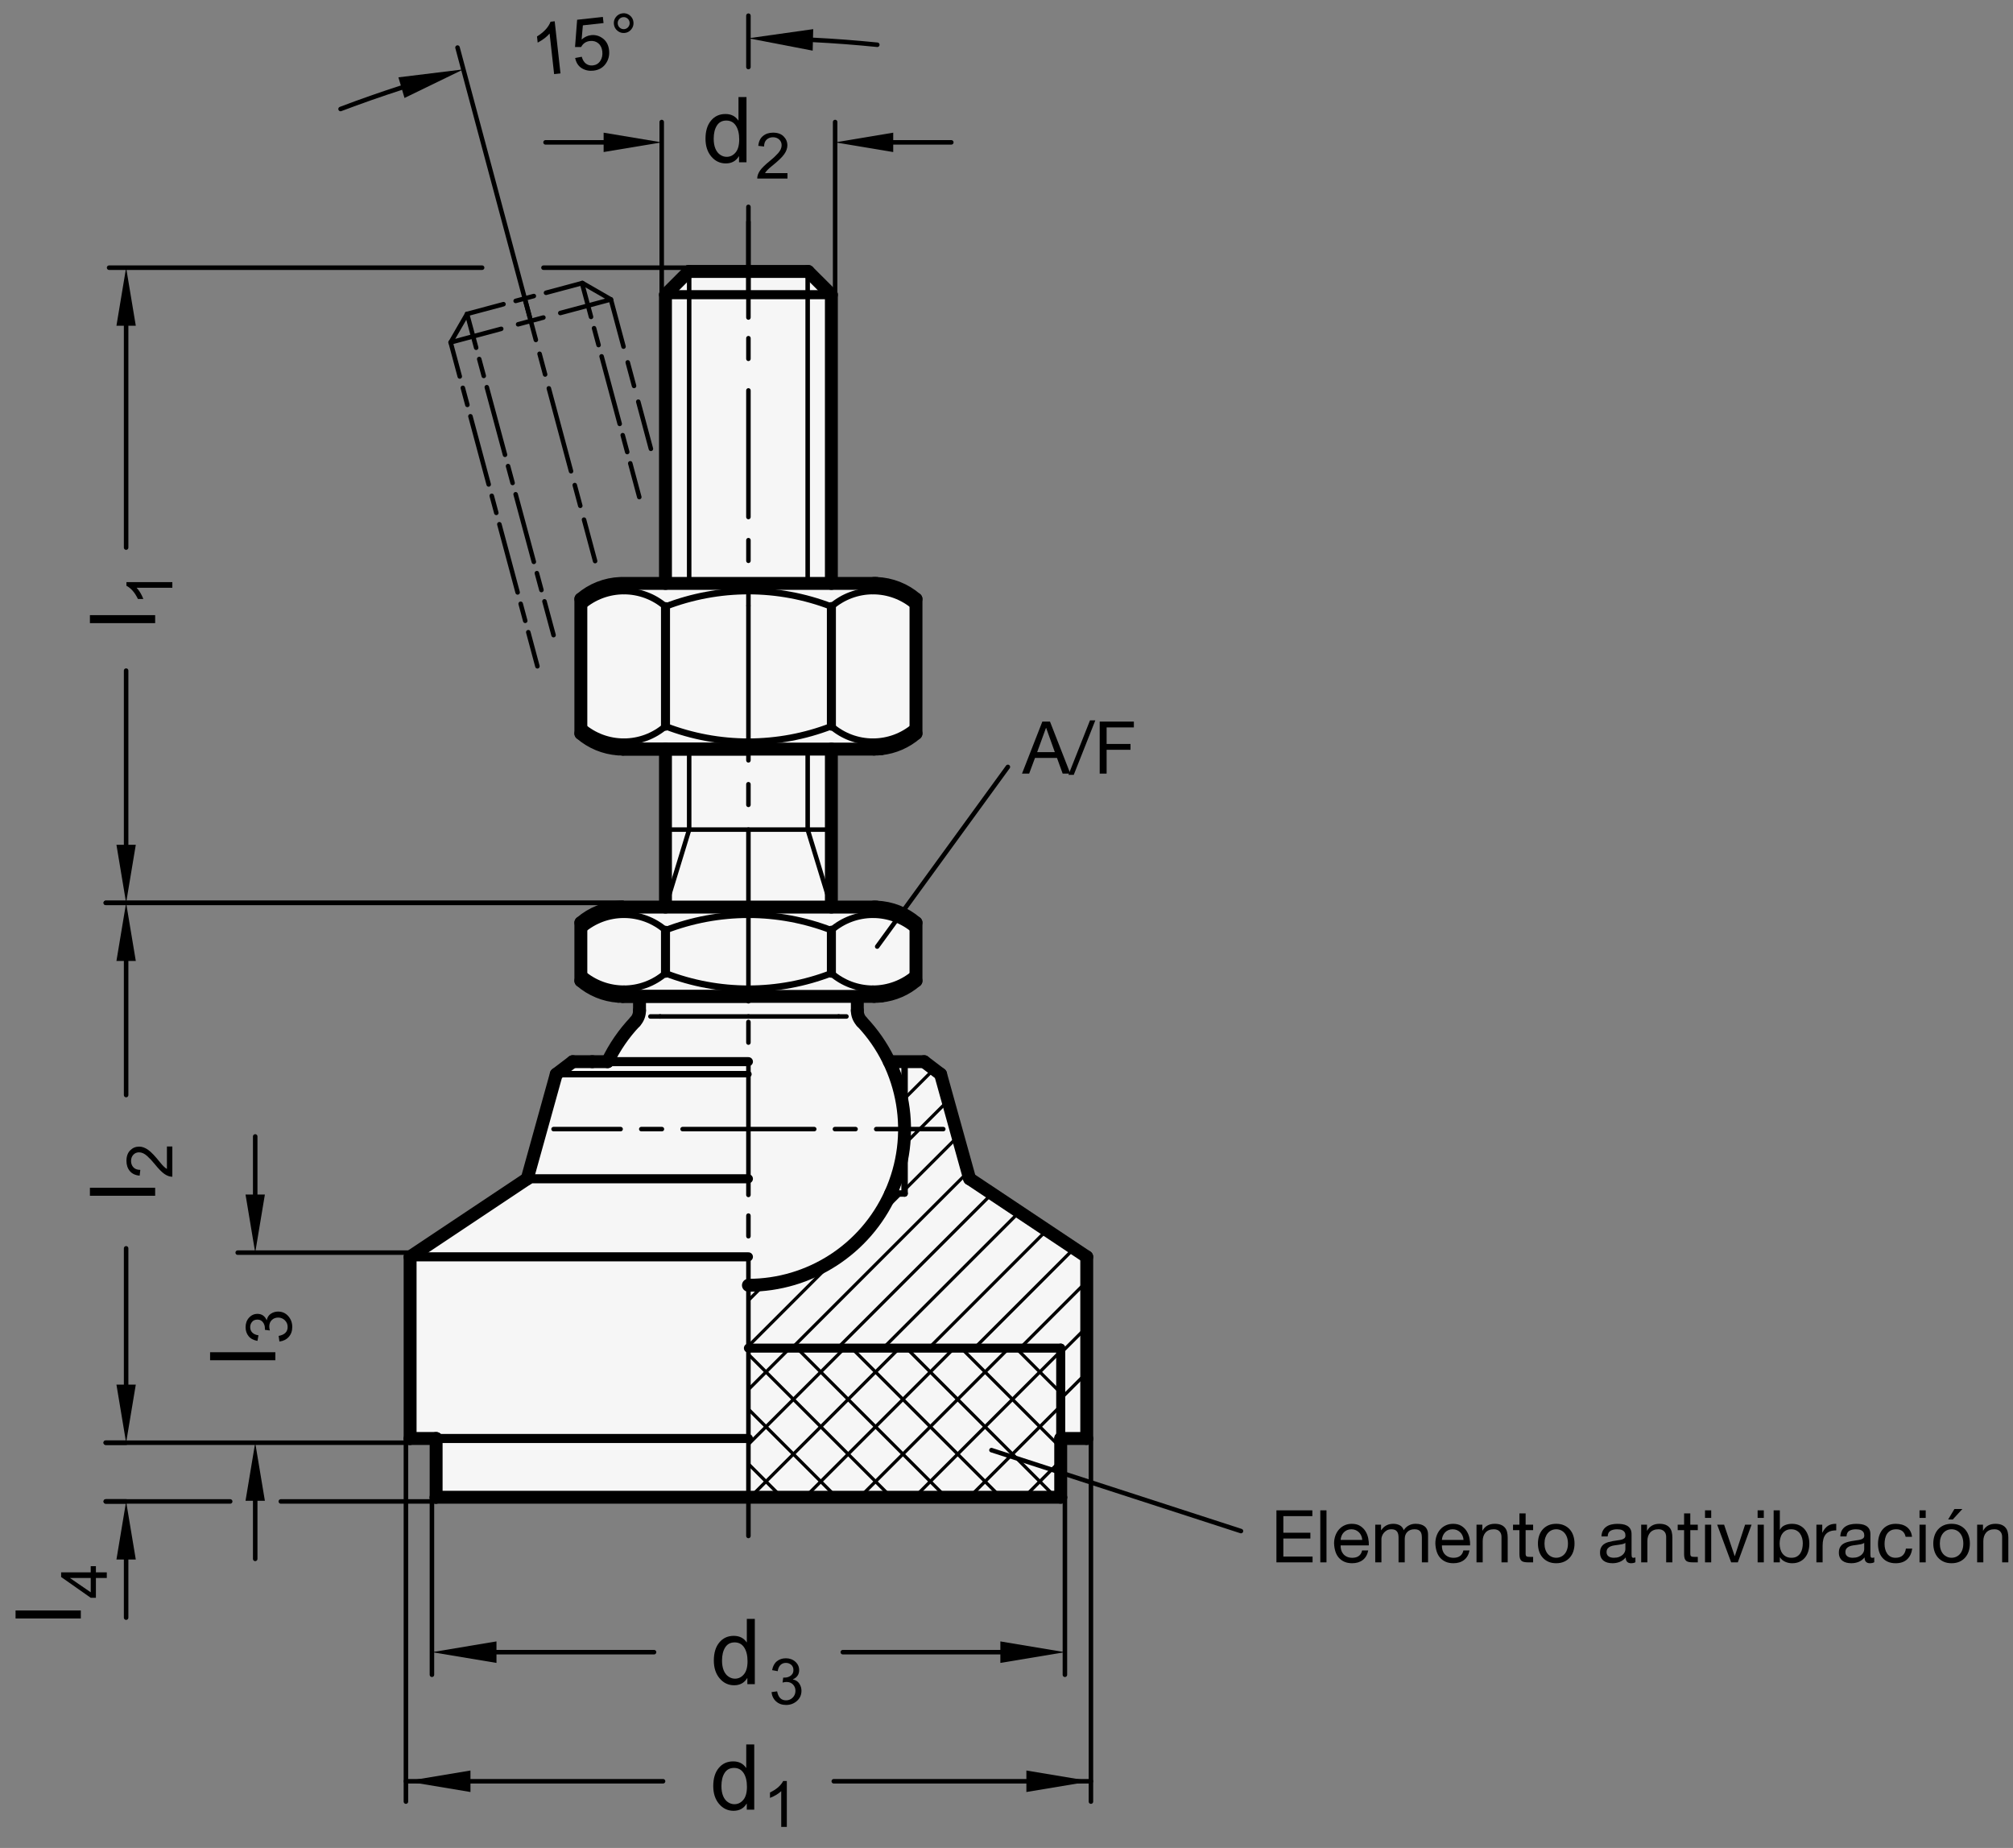 <?xml version="1.0" encoding="utf-8"?>
<!-- Generator: Adobe Illustrator 19.1.0, SVG Export Plug-In . SVG Version: 6.00 Build 0)  -->
<svg version="1.1" xmlns="http://www.w3.org/2000/svg" xmlns:xlink="http://www.w3.org/1999/xlink" x="0px" y="0px"
	 viewBox="0 0 221.017 202.885" enable-background="new 0 0 221.017 202.885" xml:space="preserve">
<rect x="0" y="0" width="221.017" height="202.885" fill="#808080" stroke="none"/>
<g id="MD_x5F_3_x5F_FUELLUNG_x5F_WS">
	<g id="POLYLINE_1_">
		<path fill="#FFFFFF" d="M106.46,129.419l-3.189-11.481l-1.811-1.377h-3.825c-0.771-1.609-1.788-3.088-3.015-4.383
			c-0.314-0.332-0.489-0.771-0.489-1.228v-1.555h1.841c1.707,0.109,3.38-0.515,4.599-1.714v-6.378
			c-1.277-1.106-2.91-1.714-4.599-1.714h-4.691V82.244h4.691c1.707,0.109,3.38-0.515,4.599-1.714V65.768
			c-1.276-1.107-2.91-1.714-4.599-1.709l-4.691-0.005V32.354l-2.551-2.551H75.616l-2.551,2.551v31.699h-4.691
			c-1.689,0-3.322,0.609-4.599,1.714v8.384v6.378c1.214,0.889,2.624,1.471,4.111,1.697l5.179,0.017v17.345h-4.691
			c-0.834,0-1.661,0.148-2.443,0.438c-0.789,0.293-1.52,0.725-2.156,1.276v6.378c1.214,0.889,2.624,1.471,4.111,1.697l2.329,0.017
			v1.555c0,0.457-0.175,0.896-0.489,1.228c-1.227,1.295-2.244,2.774-3.015,4.383h-3.825l-1.811,1.377l-3.189,11.481l-12.858,8.572
			v19.942h2.857v6.452h68.576v-6.452h2.857v-19.942L106.46,129.419z"/>
	</g>
</g>
<g id="MD_x5F_3_x5F_FUELLUNG_x5F_GR">
	<g id="POLYLINE">
		<path fill="#F6F6F6" d="M106.46,129.419l-3.189-11.481l-1.811-1.377h-3.825c-0.771-1.609-1.788-3.088-3.015-4.383
			c-0.314-0.332-0.489-0.771-0.489-1.228v-1.555h1.841c1.707,0.109,3.38-0.515,4.599-1.714v-6.378
			c-1.277-1.106-2.91-1.714-4.599-1.714h-4.691V82.244h4.691c1.707,0.109,3.38-0.515,4.599-1.714V65.768
			c-1.276-1.107-2.91-1.714-4.599-1.709l-4.691-0.005V32.354l-2.551-2.551H75.616l-2.551,2.551v31.699h-4.691
			c-1.689,0-3.322,0.609-4.599,1.714v8.384v6.378c1.214,0.889,2.624,1.471,4.111,1.697l5.179,0.017v17.345h-4.691
			c-0.834,0-1.661,0.148-2.443,0.438c-0.789,0.293-1.52,0.725-2.156,1.276v6.378c1.214,0.889,2.624,1.471,4.111,1.697l2.329,0.017
			v1.555c0,0.457-0.175,0.896-0.489,1.228c-1.227,1.295-2.244,2.774-3.015,4.383h-3.825l-1.811,1.377l-3.189,11.481l-12.858,8.572
			v19.942h2.857v6.452h68.576v-6.452h2.857v-19.942L106.46,129.419z"/>
	</g>
</g>
<g id="MD_x5F_1_x5F_035">
	<g id="LINE">
		
			<line fill="none" stroke="#000000" stroke-width="0.496" stroke-linecap="round" stroke-linejoin="round" stroke-miterlimit="10" x1="71.412" y1="111.598" x2="72.47" y2="111.598"/>
	</g>
	<g id="LINE_1_">
		
			<line fill="none" stroke="#000000" stroke-width="0.496" stroke-linecap="round" stroke-linejoin="round" stroke-miterlimit="10" x1="92.934" y1="111.598" x2="92.081" y2="111.598"/>
	</g>
	<g id="LINE_3_">
		
			<line fill="none" stroke="#000000" stroke-width="0.496" stroke-linecap="round" stroke-linejoin="round" stroke-miterlimit="10" x1="75.667" y1="91.085" x2="75.667" y2="82.244"/>
	</g>
	<g id="LINE_4_">
		
			<line fill="none" stroke="#000000" stroke-width="0.496" stroke-linecap="round" stroke-linejoin="round" stroke-miterlimit="10" x1="88.678" y1="91.085" x2="88.678" y2="82.244"/>
	</g>
	<g id="LINE_9_">
		
			<line fill="none" stroke="#000000" stroke-width="0.496" stroke-linecap="round" stroke-linejoin="round" stroke-miterlimit="10" x1="75.667" y1="64.054" x2="75.667" y2="29.803"/>
	</g>
	<g id="LINE_10_">
		
			<line fill="none" stroke="#000000" stroke-width="0.496" stroke-linecap="round" stroke-linejoin="round" stroke-miterlimit="10" x1="88.678" y1="64.054" x2="88.678" y2="29.803"/>
	</g>
	<g id="LINE_11_">
		
			<line fill="none" stroke="#000000" stroke-width="0.496" stroke-linecap="round" stroke-linejoin="round" stroke-miterlimit="10" x1="72.47" y1="111.598" x2="82.173" y2="111.598"/>
	</g>
	<g id="LINE_12_">
		
			<line fill="none" stroke="#000000" stroke-width="0.496" stroke-linecap="round" stroke-linejoin="round" stroke-miterlimit="10" x1="92.081" y1="111.598" x2="82.173" y2="111.598"/>
	</g>
	<g id="LINE_14_">
		
			<line fill="none" stroke="#000000" stroke-width="0.496" stroke-linecap="round" stroke-linejoin="round" stroke-miterlimit="10" x1="108.856" y1="159.21" x2="136.253" y2="168.097"/>
	</g>
	<g id="ARC_12_">
		
			<path fill="none" stroke="#000000" stroke-width="0.496" stroke-linecap="round" stroke-linejoin="round" stroke-miterlimit="10" d="
			M96.324,4.914c-2.351-0.237-4.707-0.415-7.066-0.534"/>
	</g>
	<g id="ARC_13_">
		
			<path fill="none" stroke="#000000" stroke-width="0.496" stroke-linecap="round" stroke-linejoin="round" stroke-miterlimit="10" d="
			M44.079,9.623c-2.248,0.725-4.478,1.507-6.687,2.345"/>
	</g>
	<g id="LINE_133_">
		
			<line fill="none" stroke="#000000" stroke-width="0.496" stroke-linecap="round" stroke-linejoin="round" stroke-miterlimit="10" x1="96.311" y1="103.924" x2="110.66" y2="84.2"/>
	</g>
	<g id="LINE_140_">
		
			<line fill="none" stroke="#000000" stroke-width="0.496" stroke-linecap="round" stroke-linejoin="round" stroke-miterlimit="10" x1="73.065" y1="99.589" x2="75.667" y2="91.085"/>
	</g>
	<g id="LINE_141_">
		
			<line fill="none" stroke="#000000" stroke-width="0.496" stroke-linecap="round" stroke-linejoin="round" stroke-miterlimit="10" x1="73.065" y1="91.085" x2="91.281" y2="91.085"/>
	</g>
	<g id="LINE_142_">
		
			<line fill="none" stroke="#000000" stroke-width="0.496" stroke-linecap="round" stroke-linejoin="round" stroke-miterlimit="10" x1="91.281" y1="99.589" x2="88.678" y2="91.085"/>
	</g>
</g>
<g id="MD_x5F_1_x5F_070">
	<g id="LINE_2_">
		
			<line fill="none" stroke="#000000" stroke-width="0.992" stroke-linecap="round" stroke-linejoin="round" stroke-miterlimit="10" x1="73.065" y1="32.354" x2="91.281" y2="32.354"/>
	</g>
	<g id="LINE_54_">
		
			<line fill="none" stroke="#000000" stroke-width="0.992" stroke-linecap="round" stroke-linejoin="round" stroke-miterlimit="10" x1="116.461" y1="148.012" x2="116.461" y2="157.933"/>
	</g>
	<g id="LINE_55_">
		
			<line fill="none" stroke="#000000" stroke-width="0.992" stroke-linecap="round" stroke-linejoin="round" stroke-miterlimit="10" x1="82.173" y1="148.012" x2="116.461" y2="148.012"/>
	</g>
	<g id="LINE_56_">
		
			<line fill="none" stroke="#000000" stroke-width="0.992" stroke-linecap="round" stroke-linejoin="round" stroke-miterlimit="10" x1="47.885" y1="157.933" x2="82.173" y2="157.933"/>
	</g>
	<g id="LINE_60_">
		
			<line fill="none" stroke="#000000" stroke-width="0.992" stroke-linecap="round" stroke-linejoin="round" stroke-miterlimit="10" x1="45.028" y1="137.988" x2="82.173" y2="137.988"/>
	</g>
	<g id="LINE_61_">
		
			<line fill="none" stroke="#000000" stroke-width="0.992" stroke-linecap="round" stroke-linejoin="round" stroke-miterlimit="10" x1="66.711" y1="116.559" x2="82.173" y2="116.559"/>
	</g>
	<g id="LINE_63_">
		
			<line fill="none" stroke="#000000" stroke-width="0.992" stroke-linecap="round" stroke-linejoin="round" stroke-miterlimit="10" x1="57.886" y1="129.419" x2="82.173" y2="129.419"/>
	</g>
	<g id="LINE_143_">
		
			<line fill="none" stroke="#000000" stroke-width="0.992" stroke-linecap="round" stroke-linejoin="round" stroke-miterlimit="10" x1="73.068" y1="102.138" x2="73.068" y2="106.853"/>
	</g>
	<g id="LINE_144_">
		
			<line fill="none" stroke="#000000" stroke-width="0.992" stroke-linecap="round" stroke-linejoin="round" stroke-miterlimit="10" x1="91.283" y1="102.133" x2="91.283" y2="106.851"/>
	</g>
	<g id="LINE_151_">
		
			<line fill="none" stroke="#000000" stroke-width="0.992" stroke-linecap="round" stroke-linejoin="round" stroke-miterlimit="10" x1="73.068" y1="66.603" x2="73.068" y2="79.731"/>
	</g>
	<g id="LINE_152_">
		
			<line fill="none" stroke="#000000" stroke-width="0.992" stroke-linecap="round" stroke-linejoin="round" stroke-miterlimit="10" x1="91.283" y1="66.598" x2="91.283" y2="79.726"/>
	</g>
</g>
<g id="MD_x5F_2_x5F_MITTELLINIE">
	<g id="LINE_5_">
		<path d="M51.282,34.715c-0.11,0-0.21-0.073-0.24-0.184c-0.035-0.132,0.043-0.268,0.176-0.304l4-1.072
			c0.136-0.033,0.269,0.043,0.304,0.176s-0.043,0.268-0.176,0.304l-4,1.072C51.324,34.712,51.303,34.715,51.282,34.715z
			 M56.615,33.286c-0.11,0-0.21-0.073-0.24-0.184c-0.035-0.132,0.043-0.268,0.176-0.304l2-0.536
			c0.135-0.032,0.268,0.044,0.304,0.176c0.035,0.132-0.043,0.268-0.176,0.304l-2,0.536C56.657,33.283,56.636,33.286,56.615,33.286z
			 M59.948,32.393c-0.11,0-0.21-0.073-0.24-0.184c-0.035-0.132,0.043-0.268,0.176-0.304l4-1.072
			c0.133-0.033,0.269,0.044,0.304,0.176c0.035,0.132-0.043,0.268-0.176,0.304l-4,1.072C59.99,32.39,59.969,32.393,59.948,32.393z"/>
	</g>
	<g id="LINE_6_">
		<path d="M67.073,33.125c-0.042,0-0.085-0.011-0.124-0.033l-3.125-1.804c-0.119-0.068-0.159-0.22-0.091-0.339
			c0.069-0.12,0.22-0.159,0.339-0.091l3.125,1.804c0.119,0.068,0.159,0.22,0.091,0.339C67.242,33.081,67.158,33.125,67.073,33.125z"
			/>
	</g>
	<g id="LINE_7_">
		<path d="M49.478,37.84c-0.042,0-0.085-0.011-0.124-0.033c-0.119-0.068-0.159-0.22-0.091-0.339l1.804-3.125
			c0.068-0.119,0.221-0.16,0.339-0.091c0.119,0.068,0.159,0.22,0.091,0.339l-1.804,3.125C49.647,37.795,49.563,37.84,49.478,37.84z"
			/>
	</g>
	<g id="LINE_8_">
		<path d="M49.478,37.84c-0.11,0-0.21-0.073-0.24-0.184c-0.035-0.132,0.043-0.268,0.176-0.304l5.556-1.489
			c0.134-0.032,0.268,0.044,0.304,0.176c0.035,0.132-0.043,0.268-0.176,0.304l-5.556,1.489C49.521,37.837,49.499,37.84,49.478,37.84
			z M56.886,35.855c-0.11,0-0.21-0.073-0.24-0.184c-0.035-0.132,0.043-0.269,0.175-0.304l2.778-0.745
			c0.139-0.033,0.269,0.043,0.304,0.175c0.035,0.132-0.043,0.269-0.175,0.304l-2.778,0.745
			C56.929,35.852,56.907,35.855,56.886,35.855z M61.517,34.614c-0.11,0-0.21-0.073-0.24-0.184c-0.035-0.132,0.043-0.268,0.176-0.304
			l5.556-1.489c0.134-0.032,0.268,0.044,0.304,0.176c0.035,0.132-0.043,0.268-0.176,0.304l-5.556,1.489
			C61.559,34.611,61.538,34.614,61.517,34.614z"/>
	</g>
	<g id="LINE_82_">
		<path d="M59.006,73.401c-0.11,0-0.21-0.073-0.24-0.184l-1.003-3.744c-0.035-0.132,0.043-0.268,0.176-0.304
			c0.135-0.033,0.269,0.043,0.304,0.176l1.003,3.744c0.035,0.132-0.043,0.268-0.175,0.304
			C59.049,73.398,59.027,73.401,59.006,73.401z M57.669,68.409c-0.11,0-0.21-0.073-0.24-0.184l-0.501-1.872
			c-0.035-0.132,0.043-0.268,0.176-0.304c0.134-0.033,0.268,0.043,0.304,0.176l0.501,1.872c0.035,0.132-0.043,0.268-0.176,0.304
			C57.711,68.406,57.69,68.409,57.669,68.409z M56.833,65.29c-0.11,0-0.21-0.073-0.24-0.184l-2.006-7.486
			c-0.035-0.132,0.043-0.268,0.176-0.304c0.134-0.033,0.268,0.044,0.304,0.176l2.006,7.486c0.035,0.132-0.043,0.268-0.176,0.304
			C56.875,65.287,56.854,65.29,56.833,65.29z M54.493,56.556c-0.11,0-0.21-0.073-0.24-0.184L53.751,54.5
			c-0.035-0.132,0.043-0.268,0.176-0.304c0.136-0.033,0.269,0.044,0.304,0.176l0.501,1.872c0.035,0.132-0.043,0.268-0.176,0.304
			C54.535,56.553,54.514,56.556,54.493,56.556z M53.657,53.437c-0.11,0-0.21-0.073-0.24-0.184l-2.006-7.486
			c-0.035-0.132,0.043-0.269,0.175-0.304c0.137-0.033,0.269,0.043,0.304,0.175l2.006,7.487c0.035,0.132-0.043,0.268-0.175,0.304
			C53.7,53.434,53.678,53.437,53.657,53.437z M51.317,44.702c-0.11,0-0.21-0.073-0.24-0.184l-0.501-1.872
			c-0.035-0.132,0.043-0.268,0.176-0.304c0.135-0.033,0.268,0.043,0.304,0.176l0.501,1.872c0.035,0.132-0.043,0.268-0.176,0.304
			C51.359,44.699,51.338,44.702,51.317,44.702z M50.481,41.583c-0.11,0-0.21-0.073-0.24-0.184l-1.003-3.743
			c-0.035-0.132,0.043-0.268,0.176-0.304c0.136-0.033,0.269,0.044,0.304,0.176l1.003,3.743c0.035,0.132-0.043,0.268-0.176,0.304
			C50.523,41.58,50.502,41.583,50.481,41.583z"/>
	</g>
	<g id="LINE_83_">
		<path d="M60.779,69.98c-0.109,0-0.209-0.073-0.239-0.184l-1-3.713c-0.036-0.132,0.042-0.269,0.175-0.304
			c0.135-0.034,0.268,0.043,0.304,0.175l1,3.713c0.036,0.132-0.042,0.269-0.175,0.304C60.822,69.978,60.8,69.98,60.779,69.98z
			 M59.446,65.03c-0.109,0-0.209-0.073-0.239-0.184l-0.5-1.856c-0.036-0.132,0.042-0.269,0.175-0.304
			c0.134-0.037,0.268,0.042,0.304,0.175l0.5,1.856c0.036,0.132-0.042,0.269-0.175,0.304C59.489,65.027,59.467,65.03,59.446,65.03z
			 M58.613,61.937c-0.109,0-0.209-0.073-0.239-0.184l-2-7.424c-0.035-0.132,0.043-0.269,0.175-0.304
			c0.135-0.037,0.268,0.043,0.304,0.175l1.999,7.424c0.036,0.132-0.042,0.269-0.175,0.304
			C58.656,61.934,58.634,61.937,58.613,61.937z M56.28,53.275c-0.109,0-0.209-0.073-0.239-0.184l-0.5-1.856
			c-0.036-0.132,0.042-0.269,0.175-0.304c0.135-0.036,0.268,0.042,0.304,0.175l0.5,1.856c0.036,0.132-0.042,0.269-0.175,0.304
			C56.323,53.272,56.301,53.275,56.28,53.275z M55.447,50.182c-0.109,0-0.209-0.073-0.24-0.184l-1.999-7.424
			c-0.036-0.132,0.042-0.269,0.175-0.304c0.133-0.037,0.269,0.042,0.304,0.175l2,7.424c0.036,0.132-0.042,0.269-0.175,0.304
			C55.49,50.179,55.468,50.182,55.447,50.182z M53.115,41.521c-0.109,0-0.209-0.073-0.239-0.184l-0.5-1.856
			c-0.036-0.132,0.042-0.268,0.175-0.304c0.135-0.036,0.269,0.042,0.304,0.175l0.5,1.856c0.036,0.132-0.042,0.268-0.175,0.304
			C53.158,41.518,53.136,41.521,53.115,41.521z M52.281,38.427c-0.109,0-0.209-0.073-0.239-0.184l-1-3.712
			c-0.035-0.132,0.043-0.269,0.175-0.304c0.134-0.035,0.268,0.043,0.304,0.175l1,3.712c0.035,0.132-0.043,0.269-0.175,0.304
			C52.324,38.424,52.302,38.427,52.281,38.427z"/>
	</g>
	<g id="LINE_84_">
		<path d="M65.341,61.852c-0.11,0-0.21-0.073-0.24-0.184l-1.22-4.553c-0.035-0.132,0.043-0.268,0.176-0.304
			c0.134-0.033,0.268,0.044,0.304,0.176l1.22,4.553c0.035,0.132-0.043,0.268-0.176,0.304C65.383,61.849,65.362,61.852,65.341,61.852
			z M63.714,55.781c-0.11,0-0.21-0.073-0.24-0.184l-0.61-2.276c-0.035-0.132,0.043-0.268,0.176-0.304
			c0.134-0.034,0.268,0.044,0.304,0.176l0.61,2.276c0.035,0.132-0.043,0.268-0.176,0.304C63.757,55.778,63.735,55.781,63.714,55.781
			z M62.698,51.988c-0.11,0-0.21-0.073-0.24-0.184l-2.439-9.105c-0.035-0.132,0.043-0.268,0.176-0.304
			c0.135-0.033,0.268,0.044,0.304,0.176l2.439,9.105c0.035,0.132-0.043,0.268-0.176,0.304C62.74,51.985,62.719,51.988,62.698,51.988
			z M59.852,41.365c-0.11,0-0.21-0.073-0.24-0.184l-0.61-2.276c-0.035-0.132,0.043-0.268,0.176-0.304
			c0.135-0.034,0.268,0.044,0.304,0.176l0.61,2.276c0.035,0.132-0.043,0.268-0.176,0.304C59.894,41.362,59.873,41.365,59.852,41.365
			z M58.835,37.571c-0.11,0-0.21-0.073-0.24-0.184l-1.22-4.553c-0.035-0.132,0.043-0.268,0.176-0.304
			c0.133-0.032,0.269,0.044,0.304,0.176l1.22,4.553c0.035,0.132-0.043,0.268-0.176,0.304C58.877,37.568,58.856,37.571,58.835,37.571
			z"/>
	</g>
	<g id="LINE_85_">
		<path d="M70.193,54.825c-0.11,0-0.21-0.073-0.24-0.184l-0.994-3.709c-0.035-0.132,0.043-0.268,0.175-0.304
			c0.139-0.034,0.269,0.044,0.304,0.176l0.994,3.709c0.035,0.132-0.043,0.268-0.175,0.304
			C70.236,54.822,70.214,54.825,70.193,54.825z M68.868,49.879c-0.11,0-0.21-0.073-0.24-0.184l-0.497-1.854
			c-0.035-0.132,0.043-0.269,0.175-0.304c0.139-0.032,0.269,0.044,0.304,0.175l0.497,1.854c0.035,0.132-0.043,0.269-0.175,0.304
			C68.911,49.876,68.889,49.879,68.868,49.879z M68.04,46.789c-0.11,0-0.21-0.073-0.24-0.184l-1.988-7.418
			c-0.035-0.132,0.043-0.268,0.176-0.304c0.135-0.033,0.269,0.044,0.304,0.176l1.988,7.418c0.035,0.132-0.043,0.268-0.176,0.304
			C68.083,46.786,68.061,46.789,68.04,46.789z M65.721,38.134c-0.11,0-0.21-0.073-0.24-0.184l-0.497-1.854
			c-0.035-0.132,0.043-0.269,0.175-0.304c0.139-0.034,0.269,0.044,0.304,0.175l0.497,1.854c0.035,0.132-0.043,0.269-0.175,0.304
			C65.764,38.131,65.742,38.134,65.721,38.134z M64.893,35.043c-0.11,0-0.21-0.073-0.24-0.184l-0.994-3.709
			c-0.035-0.132,0.043-0.268,0.176-0.304c0.134-0.034,0.268,0.044,0.304,0.176l0.994,3.709c0.035,0.132-0.043,0.268-0.176,0.304
			C64.935,35.041,64.914,35.043,64.893,35.043z"/>
	</g>
	<g id="LINE_86_">
		<path d="M71.467,49.526c-0.11,0-0.21-0.073-0.24-0.184l-1.388-5.179c-0.035-0.132,0.043-0.268,0.176-0.304
			c0.134-0.034,0.268,0.044,0.304,0.176l1.388,5.179c0.035,0.132-0.043,0.268-0.176,0.304C71.51,49.523,71.488,49.526,71.467,49.526
			z M69.617,42.621c-0.11,0-0.21-0.073-0.24-0.184l-0.694-2.589c-0.035-0.132,0.043-0.269,0.175-0.304
			c0.135-0.033,0.269,0.044,0.304,0.175l0.694,2.589c0.035,0.132-0.043,0.269-0.175,0.304C69.66,42.618,69.638,42.621,69.617,42.621
			z M68.46,38.305c-0.11,0-0.21-0.073-0.24-0.184l-1.388-5.179c-0.035-0.132,0.043-0.268,0.176-0.304
			c0.134-0.032,0.268,0.044,0.304,0.176l1.388,5.179c0.035,0.132-0.043,0.268-0.176,0.304C68.503,38.302,68.481,38.305,68.46,38.305
			z"/>
	</g>
	<g id="LINE_121_">
		<path d="M89.401,124.213h-7.229c-0.137,0-0.248-0.111-0.248-0.248s0.111-0.248,0.248-0.248h7.229c0.137,0,0.248,0.111,0.248,0.248
			S89.538,124.213,89.401,124.213z"/>
	</g>
	<g id="LINE_122_">
		<path d="M82.173,131.442c-0.137,0-0.248-0.111-0.248-0.248v-7.229c0-0.137,0.111-0.248,0.248-0.248
			c0.137,0,0.248,0.111,0.248,0.248v7.229C82.421,131.331,82.31,131.442,82.173,131.442z"/>
	</g>
	<g id="LINE_123_">
		<path d="M82.173,135.977c-0.137,0-0.248-0.111-0.248-0.248v-2.268c0-0.137,0.111-0.248,0.248-0.248
			c0.137,0,0.248,0.111,0.248,0.248v2.268C82.421,135.866,82.31,135.977,82.173,135.977z"/>
	</g>
	<g id="LINE_124_">
		<path d="M82.173,124.213h-7.229c-0.137,0-0.248-0.111-0.248-0.248s0.111-0.248,0.248-0.248h7.229c0.137,0,0.248,0.111,0.248,0.248
			S82.31,124.213,82.173,124.213z"/>
	</g>
	<g id="LINE_125_">
		<path d="M82.173,124.213c-0.137,0-0.248-0.111-0.248-0.248v-7.229c0-0.137,0.111-0.248,0.248-0.248
			c0.137,0,0.248,0.111,0.248,0.248v7.229C82.421,124.102,82.31,124.213,82.173,124.213z"/>
	</g>
	<g id="LINE_126_">
		<path d="M82.173,114.716c-0.137,0-0.248-0.111-0.248-0.248v-2.268c0-0.137,0.111-0.248,0.248-0.248
			c0.137,0,0.248,0.111,0.248,0.248v2.268C82.421,114.605,82.31,114.716,82.173,114.716z"/>
	</g>
	<g id="LINE_127_">
		<path d="M82.173,110.181c-0.137,0-0.248-0.111-0.248-0.248V91.085c0-0.137,0.111-0.248,0.248-0.248
			c0.137,0,0.248,0.111,0.248,0.248v18.848C82.421,110.07,82.31,110.181,82.173,110.181z"/>
	</g>
	<g id="LINE_128_">
		<path d="M93.937,124.213h-2.268c-0.137,0-0.248-0.111-0.248-0.248s0.111-0.248,0.248-0.248h2.268c0.137,0,0.248,0.111,0.248,0.248
			S94.073,124.213,93.937,124.213z"/>
	</g>
	<g id="LINE_129_">
		<path d="M103.568,124.213h-7.363c-0.137,0-0.248-0.111-0.248-0.248s0.111-0.248,0.248-0.248h7.363
			c0.137,0,0.248,0.111,0.248,0.248S103.705,124.213,103.568,124.213z"/>
	</g>
	<g id="LINE_130_">
		<path d="M82.173,168.884c-0.137,0-0.248-0.111-0.248-0.248v-30.64c0-0.137,0.111-0.248,0.248-0.248
			c0.137,0,0.248,0.111,0.248,0.248v30.64C82.421,168.773,82.31,168.884,82.173,168.884z"/>
	</g>
	<g id="LINE_131_">
		<path d="M72.676,124.213h-2.268c-0.137,0-0.248-0.111-0.248-0.248s0.111-0.248,0.248-0.248h2.268c0.137,0,0.248,0.111,0.248,0.248
			S72.813,124.213,72.676,124.213z"/>
	</g>
	<g id="LINE_132_">
		<path d="M68.141,124.213h-7.364c-0.137,0-0.248-0.111-0.248-0.248s0.111-0.248,0.248-0.248h7.364c0.137,0,0.248,0.111,0.248,0.248
			S68.278,124.213,68.141,124.213z"/>
	</g>
	<g id="LINE_134_">
		<path d="M82.173,88.616c-0.137,0-0.248-0.111-0.248-0.248V86.1c0-0.137,0.111-0.248,0.248-0.248c0.137,0,0.248,0.111,0.248,0.248
			v2.268C82.421,88.505,82.31,88.616,82.173,88.616z"/>
	</g>
	<g id="LINE_135_">
		<path d="M82.173,83.727c-0.137,0-0.248-0.111-0.248-0.248v-16.94c0-0.137,0.111-0.248,0.248-0.248
			c0.137,0,0.248,0.111,0.248,0.248v16.94C82.421,83.616,82.31,83.727,82.173,83.727z"/>
	</g>
	<g id="LINE_136_">
		<path d="M82.174,61.821c-0.137,0-0.248-0.111-0.248-0.248v-2.268c0-0.137,0.111-0.248,0.248-0.248
			c0.137,0,0.248,0.111,0.248,0.248v2.268C82.422,61.71,82.311,61.821,82.174,61.821z"/>
	</g>
	<g id="LINE_137_">
		<path d="M82.173,57.014c-0.137,0-0.248-0.111-0.248-0.248V42.864c0-0.137,0.111-0.248,0.248-0.248
			c0.137,0,0.248,0.111,0.248,0.248v13.902C82.421,56.903,82.31,57.014,82.173,57.014z"/>
	</g>
	<g id="LINE_138_">
		<path d="M82.173,39.645c-0.137,0-0.248-0.111-0.248-0.248v-2.268c0-0.137,0.111-0.248,0.248-0.248
			c0.137,0,0.248,0.111,0.248,0.248v2.268C82.421,39.534,82.31,39.645,82.173,39.645z"/>
	</g>
	<g id="LINE_139_">
		<path d="M82.173,35.11c-0.137,0-0.248-0.111-0.248-0.248V22.709c0-0.137,0.111-0.248,0.248-0.248c0.137,0,0.248,0.111,0.248,0.248
			v12.153C82.421,34.999,82.31,35.11,82.173,35.11z"/>
	</g>
	<g id="LINE_150_">
		<path d="M82.173,66.716c-0.137,0-0.248-0.111-0.248-0.248v-2.268c0-0.137,0.111-0.248,0.248-0.248
			c0.137,0,0.248,0.111,0.248,0.248v2.268C82.421,66.605,82.31,66.716,82.173,66.716z"/>
	</g>
</g>
<g id="MD_x5F_2_x5F_BEMASSUNG">
	<g id="LINE_13_">
		
			<line stroke="#000000" stroke-width="0.496" stroke-linecap="round" stroke-linejoin="round" stroke-miterlimit="10" x1="82.173" y1="32.395" x2="82.173" y2="32.354"/>
	</g>
	<g id="LINE_15_">
		
			<line stroke="#000000" stroke-width="0.496" stroke-linecap="round" stroke-linejoin="round" stroke-miterlimit="10" x1="82.173" y1="29.389" x2="59.671" y2="29.389"/>
	</g>
	<g id="LINE_16_">
		
			<line stroke="#000000" stroke-width="0.496" stroke-linecap="round" stroke-linejoin="round" stroke-miterlimit="10" x1="13.847" y1="92.748" x2="13.847" y2="73.628"/>
	</g>
	<g id="LINE_17_">
		
			<line stroke="#000000" stroke-width="0.496" stroke-linecap="round" stroke-linejoin="round" stroke-miterlimit="10" x1="13.847" y1="35.764" x2="13.847" y2="60.12"/>
	</g>
	<g id="SOLID">
		<polygon points="12.784,92.748 13.847,99.126 14.91,92.748 		"/>
	</g>
	<g id="SOLID_1_">
		<polygon points="12.784,35.764 13.847,29.386 14.91,35.764 		"/>
	</g>
	<g id="TEXT">
		<g>
			<path d="M87.056,184.391c0.311,0.06,0.545,0.209,0.703,0.45c0.159,0.24,0.238,0.502,0.238,0.785c0,0.456-0.166,0.83-0.498,1.123
				c-0.332,0.294-0.729,0.44-1.192,0.44c-0.442,0-0.808-0.129-1.095-0.387s-0.455-0.599-0.503-1.023l0.616-0.085
				c0.062,0.33,0.174,0.578,0.337,0.742s0.378,0.246,0.645,0.246c0.287,0,0.531-0.101,0.73-0.303s0.3-0.448,0.3-0.74
				c0-0.281-0.091-0.514-0.272-0.698s-0.418-0.277-0.71-0.277c-0.118,0-0.264,0.021-0.435,0.065l0.072-0.541
				c0.164,0,0.294-0.008,0.39-0.023c0.096-0.017,0.203-0.055,0.321-0.116c0.119-0.062,0.217-0.15,0.295-0.266
				c0.077-0.115,0.116-0.258,0.116-0.43c0-0.248-0.083-0.441-0.248-0.578c-0.166-0.137-0.356-0.205-0.573-0.205
				c-0.249,0-0.451,0.079-0.607,0.236s-0.255,0.382-0.296,0.674l-0.615-0.113c0.079-0.436,0.256-0.762,0.528-0.979
				c0.272-0.216,0.598-0.324,0.977-0.324c0.417,0,0.766,0.126,1.045,0.378s0.419,0.561,0.419,0.925c0,0.468-0.229,0.805-0.688,1.01
				V184.391z"/>
		</g>
	</g>
	<g id="TEXT_1_">
		<g>
			<path d="M82.877,184.905h-0.821v-0.66h-0.02c-0.316,0.521-0.793,0.782-1.432,0.782c-0.635,0-1.166-0.252-1.591-0.755
				c-0.425-0.504-0.638-1.156-0.638-1.957c0-0.838,0.2-1.499,0.601-1.984s0.93-0.729,1.588-0.729c0.619,0,1.09,0.236,1.413,0.709
				h0.02v-2.571h0.879V184.905z M80.697,184.303c0.384,0,0.71-0.157,0.978-0.474s0.401-0.795,0.401-1.437
				c0-0.633-0.122-1.136-0.367-1.511c-0.244-0.374-0.595-0.562-1.051-0.562s-0.801,0.183-1.034,0.55
				c-0.233,0.366-0.35,0.848-0.35,1.444c0,0.43,0.063,0.794,0.188,1.092s0.3,0.522,0.525,0.672
				C80.213,184.229,80.45,184.303,80.697,184.303z"/>
		</g>
	</g>
	<g id="SOLID_2_">
		<polygon points="109.835,180.211 116.921,181.393 109.835,182.574 		"/>
	</g>
	<g id="SOLID_3_">
		<polygon points="54.511,180.211 47.424,181.393 54.511,182.574 		"/>
	</g>
	<g id="LINE_45_">
		
			<line stroke="#000000" stroke-width="0.496" stroke-linecap="round" stroke-linejoin="round" stroke-miterlimit="10" x1="109.835" y1="181.393" x2="92.535" y2="181.393"/>
	</g>
	<g id="LINE_46_">
		
			<line stroke="#000000" stroke-width="0.496" stroke-linecap="round" stroke-linejoin="round" stroke-miterlimit="10" x1="54.511" y1="181.393" x2="71.811" y2="181.393"/>
	</g>
	<g id="LINE_47_">
		
			<line stroke="#000000" stroke-width="0.496" stroke-linecap="round" stroke-linejoin="round" stroke-miterlimit="10" x1="116.921" y1="164.385" x2="116.921" y2="183.873"/>
	</g>
	<g id="LINE_48_">
		
			<line stroke="#000000" stroke-width="0.496" stroke-linecap="round" stroke-linejoin="round" stroke-miterlimit="10" x1="47.424" y1="164.385" x2="47.424" y2="183.873"/>
	</g>
	<g id="TEXT_2_">
		<g>
			<path d="M86.39,200.576h-0.615v-3.924c-0.309,0.292-0.72,0.539-1.235,0.742v-0.596c0.709-0.34,1.192-0.76,1.45-1.262h0.4V200.576
				z"/>
		</g>
	</g>
	<g id="TEXT_3_">
		<g>
			<path d="M82.812,198.687h-0.82v-0.66h-0.02c-0.316,0.521-0.793,0.782-1.432,0.782c-0.635,0-1.166-0.252-1.591-0.755
				c-0.425-0.504-0.638-1.156-0.638-1.957c0-0.838,0.2-1.499,0.601-1.984s0.93-0.729,1.588-0.729c0.619,0,1.09,0.236,1.413,0.709
				h0.02v-2.571h0.879V198.687z M80.632,198.085c0.384,0,0.71-0.157,0.978-0.474s0.401-0.795,0.401-1.437
				c0-0.633-0.122-1.136-0.367-1.511c-0.244-0.374-0.595-0.562-1.051-0.562s-0.801,0.183-1.034,0.55
				c-0.233,0.366-0.35,0.848-0.35,1.444c0,0.43,0.063,0.794,0.188,1.092s0.3,0.522,0.525,0.672
				C80.148,198.011,80.385,198.085,80.632,198.085z"/>
		</g>
	</g>
	<g id="LINE_49_">
		
			<line stroke="#000000" stroke-width="0.496" stroke-linecap="round" stroke-linejoin="round" stroke-miterlimit="10" x1="44.567" y1="195.566" x2="72.801" y2="195.566"/>
	</g>
	<g id="LINE_50_">
		
			<line stroke="#000000" stroke-width="0.496" stroke-linecap="round" stroke-linejoin="round" stroke-miterlimit="10" x1="44.567" y1="157.933" x2="44.567" y2="197.798"/>
	</g>
	<g id="LINE_51_">
		
			<line stroke="#000000" stroke-width="0.496" stroke-linecap="round" stroke-linejoin="round" stroke-miterlimit="10" x1="68.375" y1="99.126" x2="11.615" y2="99.126"/>
	</g>
	<g id="TEXT_4_">
		<g>
			<path d="M18.922,63.914v0.616h-3.924c0.292,0.308,0.539,0.72,0.742,1.235h-0.596c-0.34-0.709-0.76-1.193-1.262-1.451v-0.4H18.922
				z"/>
		</g>
	</g>
	<g id="TEXT_5_">
		<g>
			<path d="M17.036,67.535v0.88H9.871v-0.88H17.036z"/>
		</g>
	</g>
	<g id="LINE_80_">
		
			<line stroke="#000000" stroke-width="0.496" stroke-linecap="round" stroke-linejoin="round" stroke-miterlimit="10" x1="119.779" y1="157.933" x2="119.779" y2="197.798"/>
	</g>
	<g id="SOLID_4_">
		<polygon points="51.654,194.385 44.567,195.566 51.654,196.747 		"/>
	</g>
	<g id="SOLID_5_">
		<polygon points="112.692,194.385 119.779,195.566 112.692,196.747 		"/>
	</g>
	<g id="LINE_81_">
		
			<line stroke="#000000" stroke-width="0.496" stroke-linecap="round" stroke-linejoin="round" stroke-miterlimit="10" x1="119.779" y1="195.566" x2="91.545" y2="195.566"/>
	</g>
	<g id="LINE_87_">
		
			<line stroke="#000000" stroke-width="0.496" stroke-linecap="round" stroke-linejoin="round" stroke-miterlimit="10" x1="52.934" y1="29.389" x2="11.979" y2="29.389"/>
	</g>
	<g id="SOLID_6_">
		<polygon points="12.784,152.016 13.847,158.394 14.91,152.016 		"/>
	</g>
	<g id="SOLID_7_">
		<polygon points="26.957,164.772 28.02,158.394 29.083,164.772 		"/>
	</g>
	<g id="LINE_102_">
		
			<line stroke="#000000" stroke-width="0.496" stroke-linecap="round" stroke-linejoin="round" stroke-miterlimit="10" x1="28.02" y1="164.772" x2="28.02" y2="171.15"/>
	</g>
	<g id="LINE_103_">
		
			<line stroke="#000000" stroke-width="0.496" stroke-linecap="round" stroke-linejoin="round" stroke-miterlimit="10" x1="25.273" y1="164.845" x2="11.615" y2="164.845"/>
	</g>
	<g id="LINE_104_">
		
			<line stroke="#000000" stroke-width="0.496" stroke-linecap="round" stroke-linejoin="round" stroke-miterlimit="10" x1="45.024" y1="158.394" x2="11.611" y2="158.394"/>
	</g>
	<g id="LINE_105_">
		
			<line stroke="#000000" stroke-width="0.496" stroke-linecap="round" stroke-linejoin="round" stroke-miterlimit="10" x1="13.842" y1="158.394" x2="11.611" y2="158.394"/>
	</g>
	<g id="LINE_106_">
		
			<line stroke="#000000" stroke-width="0.496" stroke-linecap="round" stroke-linejoin="round" stroke-miterlimit="10" x1="28.02" y1="131.15" x2="28.02" y2="124.772"/>
	</g>
	<g id="SOLID_8_">
		<polygon points="26.957,131.15 28.02,137.528 29.083,131.15 		"/>
	</g>
	<g id="TEXT_6_">
		<g>
			<path d="M29.291,144.938c0.06-0.31,0.209-0.544,0.45-0.703c0.24-0.158,0.502-0.237,0.785-0.237c0.456,0,0.83,0.166,1.123,0.498
				c0.294,0.331,0.44,0.729,0.44,1.192c0,0.442-0.129,0.807-0.387,1.094c-0.258,0.288-0.599,0.455-1.023,0.504l-0.085-0.616
				c0.33-0.062,0.578-0.174,0.742-0.337s0.246-0.378,0.246-0.645c0-0.287-0.101-0.531-0.303-0.73s-0.448-0.3-0.74-0.3
				c-0.281,0-0.514,0.091-0.698,0.272s-0.277,0.418-0.277,0.709c0,0.119,0.021,0.264,0.065,0.436l-0.541-0.072
				c0-0.164-0.008-0.295-0.023-0.391c-0.017-0.096-0.055-0.202-0.116-0.32c-0.062-0.119-0.15-0.217-0.266-0.295
				s-0.258-0.116-0.43-0.116c-0.248,0-0.441,0.083-0.578,0.248s-0.205,0.356-0.205,0.573c0,0.248,0.079,0.451,0.236,0.607
				s0.382,0.254,0.674,0.295l-0.113,0.616c-0.436-0.079-0.762-0.256-0.979-0.528c-0.216-0.272-0.324-0.598-0.324-0.977
				c0-0.418,0.126-0.766,0.378-1.045s0.561-0.42,0.925-0.42c0.468,0,0.805,0.229,1.01,0.688H29.291z"/>
		</g>
	</g>
	<g id="TEXT_7_">
		<g>
			<path d="M30.232,148.463v0.879h-7.165v-0.879H30.232z"/>
		</g>
	</g>
	<g id="TEXT_8_">
		<g>
			<path d="M10.529,171.954v0.678h1.197v0.616h-1.197v2.173H9.96l-3.25-2.283v-0.506h3.25v-0.678H10.529z M9.96,173.248H7.696v0.014
				l2.265,1.557V173.248z"/>
		</g>
	</g>
	<g id="TEXT_9_">
		<g>
			<path d="M8.873,176.813v0.881H1.708v-0.881H8.873z"/>
		</g>
	</g>
	<g id="TEXT_10_">
		<g>
			<path d="M18.922,125.874v3.322c-0.283,0-0.569-0.1-0.858-0.297c-0.29-0.197-0.652-0.566-1.088-1.106
				c-0.265-0.331-0.543-0.626-0.833-0.886c-0.291-0.26-0.584-0.391-0.878-0.391c-0.253,0-0.462,0.09-0.628,0.269
				c-0.165,0.179-0.248,0.405-0.248,0.679c0,0.277,0.085,0.508,0.255,0.695s0.424,0.281,0.762,0.283l-0.072,0.633
				c-0.47-0.038-0.829-0.205-1.077-0.5c-0.249-0.296-0.373-0.67-0.373-1.125c0-0.492,0.136-0.876,0.408-1.15
				c0.272-0.275,0.602-0.412,0.987-0.412c0.321,0,0.647,0.115,0.977,0.347c0.33,0.231,0.771,0.692,1.322,1.384
				c0.29,0.363,0.54,0.604,0.749,0.723v-2.467H18.922z"/>
		</g>
	</g>
	<g id="TEXT_11_">
		<g>
			<path d="M17.036,130.405v0.881H9.871v-0.881H17.036z"/>
		</g>
	</g>
	<g id="SOLID_9_">
		<polygon points="12.784,171.223 13.847,164.845 14.91,171.223 		"/>
	</g>
	<g id="LINE_107_">
		
			<line stroke="#000000" stroke-width="0.496" stroke-linecap="round" stroke-linejoin="round" stroke-miterlimit="10" x1="13.847" y1="171.223" x2="13.847" y2="177.601"/>
	</g>
	<g id="LINE_108_">
		
			<line stroke="#000000" stroke-width="0.496" stroke-linecap="round" stroke-linejoin="round" stroke-miterlimit="10" x1="45.028" y1="137.528" x2="26.099" y2="137.528"/>
	</g>
	<g id="LINE_109_">
		
			<line stroke="#000000" stroke-width="0.496" stroke-linecap="round" stroke-linejoin="round" stroke-miterlimit="10" x1="47.885" y1="164.845" x2="30.833" y2="164.845"/>
	</g>
	<g id="SOLID_10_">
		<polygon points="12.784,105.504 13.847,99.126 14.91,105.504 		"/>
	</g>
	<g id="LINE_110_">
		
			<line stroke="#000000" stroke-width="0.496" stroke-linecap="round" stroke-linejoin="round" stroke-miterlimit="10" x1="13.847" y1="105.504" x2="13.847" y2="120.226"/>
	</g>
	<g id="LINE_111_">
		
			<line stroke="#000000" stroke-width="0.496" stroke-linecap="round" stroke-linejoin="round" stroke-miterlimit="10" x1="13.847" y1="152.016" x2="13.847" y2="137.057"/>
	</g>
	<g id="LINE_112_">
		
			<line stroke="#000000" stroke-width="0.496" stroke-linecap="round" stroke-linejoin="round" stroke-miterlimit="10" x1="68.375" y1="99.126" x2="11.615" y2="99.126"/>
	</g>
	<g id="LINE_113_">
		
			<line stroke="#000000" stroke-width="0.496" stroke-linecap="round" stroke-linejoin="round" stroke-miterlimit="10" x1="13.845" y1="164.845" x2="11.615" y2="164.845"/>
	</g>
	<g id="TEXT_12_">
		<g>
			<path d="M61.539,8.06l-0.7,0.078L60.344,3.68c-0.313,0.37-0.75,0.703-1.309,1L58.96,4.003c0.763-0.476,1.259-1.015,1.488-1.617
				l0.454-0.051L61.539,8.06z"/>
			<path d="M63.859,4.337C64.18,4.06,64.527,3.9,64.9,3.859c0.474-0.052,0.906,0.07,1.295,0.367c0.39,0.297,0.616,0.724,0.678,1.283
				c0.063,0.565-0.063,1.066-0.377,1.5c-0.313,0.435-0.76,0.684-1.341,0.748c-0.474,0.053-0.899-0.036-1.276-0.265
				c-0.377-0.23-0.621-0.605-0.73-1.125l0.725-0.135c0.1,0.353,0.256,0.607,0.471,0.763c0.214,0.156,0.463,0.219,0.748,0.187
				c0.354-0.04,0.627-0.206,0.818-0.498c0.189-0.293,0.264-0.635,0.22-1.026c-0.044-0.399-0.191-0.701-0.442-0.907
				s-0.554-0.289-0.909-0.25c-0.447,0.05-0.772,0.271-0.973,0.662L63.136,5.16l0.23-2.991l2.825-0.313l0.075,0.676l-2.27,0.252
				L63.859,4.337z"/>
			<path d="M68.359,1.46c0.295-0.033,0.56,0.046,0.793,0.233c0.232,0.188,0.366,0.429,0.398,0.725
				c0.033,0.298-0.044,0.564-0.231,0.798s-0.428,0.369-0.721,0.401c-0.296,0.033-0.561-0.045-0.795-0.233s-0.368-0.431-0.401-0.729
				s0.044-0.563,0.23-0.797C67.818,1.628,68.06,1.494,68.359,1.46z M68.551,3.198c0.179-0.02,0.325-0.101,0.439-0.245
				c0.113-0.145,0.16-0.307,0.14-0.488c-0.02-0.181-0.101-0.328-0.243-0.442c-0.143-0.112-0.303-0.158-0.481-0.138
				c-0.182,0.02-0.328,0.1-0.441,0.241c-0.112,0.142-0.159,0.303-0.139,0.484c0.02,0.181,0.101,0.329,0.241,0.446
				C68.208,3.17,68.37,3.218,68.551,3.198z"/>
		</g>
	</g>
	<g id="LINE_114_">
		
			<line stroke="#000000" stroke-width="0.496" stroke-linecap="round" stroke-linejoin="round" stroke-miterlimit="10" x1="82.173" y1="7.36" x2="82.173" y2="1.721"/>
	</g>
	<g id="SOLID_11_">
		<polygon points="89.228,5.561 82.173,4.202 89.287,3.199 		"/>
	</g>
	<g id="LINE_115_">
		
			<line stroke="#000000" stroke-width="0.496" stroke-linecap="round" stroke-linejoin="round" stroke-miterlimit="10" x1="58.162" y1="34.811" x2="50.233" y2="5.222"/>
	</g>
	<g id="SOLID_12_">
		<polygon points="43.744,8.491 50.875,7.618 44.413,10.756 		"/>
	</g>
	<g id="LINE_116_">
		
			<line stroke="#000000" stroke-width="0.496" stroke-linecap="round" stroke-linejoin="round" stroke-miterlimit="10" x1="72.653" y1="32.395" x2="72.653" y2="13.398"/>
	</g>
	<g id="LINE_117_">
		
			<line stroke="#000000" stroke-width="0.496" stroke-linecap="round" stroke-linejoin="round" stroke-miterlimit="10" x1="91.693" y1="32.395" x2="91.693" y2="13.398"/>
	</g>
	<g id="LINE_118_">
		
			<line stroke="#000000" stroke-width="0.496" stroke-linecap="round" stroke-linejoin="round" stroke-miterlimit="10" x1="66.275" y1="15.63" x2="59.897" y2="15.63"/>
	</g>
	<g id="LINE_119_">
		
			<line stroke="#000000" stroke-width="0.496" stroke-linecap="round" stroke-linejoin="round" stroke-miterlimit="10" x1="98.071" y1="15.63" x2="104.449" y2="15.63"/>
	</g>
	<g id="SOLID_13_">
		<polygon points="66.275,14.567 72.653,15.63 66.275,16.693 		"/>
	</g>
	<g id="SOLID_14_">
		<polygon points="98.071,14.567 91.693,15.63 98.071,16.693 		"/>
	</g>
	<g id="TEXT_13_">
		<g>
			<path d="M81.962,17.82h-0.821v-0.66h-0.02c-0.316,0.521-0.793,0.782-1.432,0.782c-0.635,0-1.166-0.252-1.591-0.755
				c-0.425-0.504-0.638-1.156-0.638-1.957c0-0.838,0.2-1.499,0.601-1.984s0.93-0.729,1.588-0.729c0.619,0,1.09,0.236,1.413,0.709
				h0.02v-2.571h0.879V17.82z M79.783,17.219c0.384,0,0.71-0.157,0.978-0.474s0.401-0.795,0.401-1.437
				c0-0.633-0.122-1.136-0.367-1.511c-0.244-0.374-0.595-0.562-1.051-0.562s-0.801,0.183-1.034,0.55
				c-0.233,0.366-0.35,0.848-0.35,1.444c0,0.43,0.063,0.794,0.188,1.092s0.3,0.522,0.525,0.672
				C79.299,17.145,79.535,17.219,79.783,17.219z"/>
		</g>
	</g>
	<g id="TEXT_14_">
		<g>
			<path d="M86.462,19.602H83.14c0-0.283,0.098-0.569,0.295-0.858c0.197-0.29,0.566-0.652,1.107-1.088
				c0.33-0.265,0.626-0.543,0.887-0.833c0.26-0.291,0.39-0.584,0.39-0.878c0-0.253-0.09-0.462-0.269-0.628
				c-0.18-0.165-0.406-0.248-0.68-0.248c-0.275,0-0.508,0.085-0.694,0.255s-0.282,0.424-0.284,0.762l-0.633-0.072
				c0.039-0.47,0.206-0.829,0.502-1.077c0.295-0.249,0.67-0.373,1.123-0.373c0.493,0,0.877,0.136,1.151,0.408
				s0.413,0.602,0.413,0.987c0,0.321-0.116,0.647-0.348,0.977c-0.232,0.33-0.693,0.771-1.385,1.322
				c-0.361,0.29-0.603,0.54-0.721,0.749h2.467V19.602z"/>
		</g>
	</g>
	<g id="LINE_120_">
		
			<line stroke="#000000" stroke-width="0.496" stroke-linecap="round" stroke-linejoin="round" stroke-miterlimit="10" x1="82.173" y1="32.354" x2="82.173" y2="24.354"/>
	</g>
</g>
<g id="MD_x5F_1_x5F_100">
	<g id="LINE_18_">
		
			<line fill="none" stroke="#000000" stroke-width="1.417" stroke-linecap="round" stroke-linejoin="round" stroke-miterlimit="10" x1="91.281" y1="82.244" x2="91.281" y2="99.589"/>
	</g>
	<g id="LINE_19_">
		
			<line fill="none" stroke="#000000" stroke-width="1.417" stroke-linecap="round" stroke-linejoin="round" stroke-miterlimit="10" x1="73.065" y1="64.054" x2="73.065" y2="32.354"/>
	</g>
	<g id="LINE_20_">
		
			<line fill="none" stroke="#000000" stroke-width="1.417" stroke-linecap="round" stroke-linejoin="round" stroke-miterlimit="10" x1="73.065" y1="32.354" x2="75.616" y2="29.803"/>
	</g>
	<g id="LINE_21_">
		
			<line fill="none" stroke="#000000" stroke-width="1.417" stroke-linecap="round" stroke-linejoin="round" stroke-miterlimit="10" x1="88.729" y1="29.803" x2="91.281" y2="32.354"/>
	</g>
	<g id="LINE_22_">
		
			<line fill="none" stroke="#000000" stroke-width="1.417" stroke-linecap="round" stroke-linejoin="round" stroke-miterlimit="10" x1="91.281" y1="32.354" x2="91.281" y2="64.054"/>
	</g>
	<g id="LINE_23_">
		
			<line fill="none" stroke="#000000" stroke-width="1.417" stroke-linecap="round" stroke-linejoin="round" stroke-miterlimit="10" x1="75.616" y1="29.803" x2="88.729" y2="29.803"/>
	</g>
	<g id="LINE_24_">
		
			<line fill="none" stroke="#000000" stroke-width="1.417" stroke-linecap="round" stroke-linejoin="round" stroke-miterlimit="10" x1="73.065" y1="99.589" x2="73.065" y2="82.244"/>
	</g>
	<g id="LINE_25_">
		
			<line fill="none" stroke="#000000" stroke-width="1.417" stroke-linecap="round" stroke-linejoin="round" stroke-miterlimit="10" x1="65.029" y1="116.561" x2="62.886" y2="116.561"/>
	</g>
	<g id="LINE_26_">
		
			<line fill="none" stroke="#000000" stroke-width="1.417" stroke-linecap="round" stroke-linejoin="round" stroke-miterlimit="10" x1="61.075" y1="117.938" x2="57.886" y2="129.419"/>
	</g>
	<g id="LINE_27_">
		
			<line fill="none" stroke="#000000" stroke-width="1.417" stroke-linecap="round" stroke-linejoin="round" stroke-miterlimit="10" x1="57.886" y1="129.419" x2="45.028" y2="137.991"/>
	</g>
	<g id="LINE_28_">
		
			<line fill="none" stroke="#000000" stroke-width="1.417" stroke-linecap="round" stroke-linejoin="round" stroke-miterlimit="10" x1="45.028" y1="137.991" x2="45.028" y2="157.933"/>
	</g>
	<g id="LINE_29_">
		
			<line fill="none" stroke="#000000" stroke-width="1.417" stroke-linecap="round" stroke-linejoin="round" stroke-miterlimit="10" x1="119.318" y1="157.933" x2="119.318" y2="137.991"/>
	</g>
	<g id="LINE_30_">
		
			<line fill="none" stroke="#000000" stroke-width="1.417" stroke-linecap="round" stroke-linejoin="round" stroke-miterlimit="10" x1="119.318" y1="137.991" x2="106.46" y2="129.419"/>
	</g>
	<g id="LINE_31_">
		
			<line fill="none" stroke="#000000" stroke-width="1.417" stroke-linecap="round" stroke-linejoin="round" stroke-miterlimit="10" x1="106.46" y1="129.419" x2="103.271" y2="117.938"/>
	</g>
	<g id="LINE_32_">
		
			<line fill="none" stroke="#000000" stroke-width="1.417" stroke-linecap="round" stroke-linejoin="round" stroke-miterlimit="10" x1="101.46" y1="116.561" x2="97.634" y2="116.561"/>
	</g>
	<g id="LINE_33_">
		
			<line fill="none" stroke="#000000" stroke-width="1.417" stroke-linecap="round" stroke-linejoin="round" stroke-miterlimit="10" x1="70.215" y1="109.395" x2="70.215" y2="110.95"/>
	</g>
	<g id="LINE_34_">
		
			<line fill="none" stroke="#000000" stroke-width="1.417" stroke-linecap="round" stroke-linejoin="round" stroke-miterlimit="10" x1="94.13" y1="109.395" x2="94.13" y2="110.95"/>
	</g>
	<g id="ARC">
		
			<path fill="none" stroke="#000000" stroke-width="1.417" stroke-linecap="round" stroke-linejoin="round" stroke-miterlimit="10" d="
			M69.726,112.178c0.314-0.332,0.489-0.771,0.489-1.228"/>
	</g>
	<g id="ARC_1_">
		
			<path fill="none" stroke="#000000" stroke-width="1.417" stroke-linecap="round" stroke-linejoin="round" stroke-miterlimit="10" d="
			M94.13,110.95c0,0.457,0.175,0.896,0.489,1.228"/>
	</g>
	<g id="ARC_2_">
		
			<path fill="none" stroke="#000000" stroke-width="1.417" stroke-linecap="round" stroke-linejoin="round" stroke-miterlimit="10" d="
			M69.726,112.178c-1.227,1.295-2.244,2.774-3.015,4.383"/>
	</g>
	<g id="LINE_35_">
		
			<line fill="none" stroke="#000000" stroke-width="1.417" stroke-linecap="round" stroke-linejoin="round" stroke-miterlimit="10" x1="61.075" y1="117.938" x2="62.886" y2="116.561"/>
	</g>
	<g id="LINE_36_">
		
			<line fill="none" stroke="#000000" stroke-width="1.417" stroke-linecap="round" stroke-linejoin="round" stroke-miterlimit="10" x1="101.46" y1="116.561" x2="103.271" y2="117.938"/>
	</g>
	<g id="ARC_3_">
		
			<path fill="none" stroke="#000000" stroke-width="1.417" stroke-linecap="round" stroke-linejoin="round" stroke-miterlimit="10" d="
			M100.571,101.303c-1.208-1.046-2.736-1.649-4.332-1.709"/>
	</g>
	<g id="LINE_37_">
		
			<line fill="none" stroke="#000000" stroke-width="1.417" stroke-linecap="round" stroke-linejoin="round" stroke-miterlimit="10" x1="68.375" y1="99.589" x2="95.971" y2="99.589"/>
	</g>
	<g id="LINE_38_">
		
			<line fill="none" stroke="#000000" stroke-width="1.417" stroke-linecap="round" stroke-linejoin="round" stroke-miterlimit="10" x1="100.571" y1="101.303" x2="100.571" y2="107.681"/>
	</g>
	<g id="LINE_39_">
		
			<line fill="none" stroke="#000000" stroke-width="1.417" stroke-linecap="round" stroke-linejoin="round" stroke-miterlimit="10" x1="68.375" y1="109.395" x2="95.971" y2="109.395"/>
	</g>
	<g id="ARC_4_">
		
			<path fill="none" stroke="#000000" stroke-width="1.417" stroke-linecap="round" stroke-linejoin="round" stroke-miterlimit="10" d="
			M96.238,99.594c-0.089-0.003-0.178-0.005-0.267-0.005"/>
	</g>
	<g id="ARC_5_">
		
			<path fill="none" stroke="#000000" stroke-width="1.417" stroke-linecap="round" stroke-linejoin="round" stroke-miterlimit="10" d="
			M96.739,109.353c1.417-0.156,2.753-0.739,3.831-1.672"/>
	</g>
	<g id="ARC_6_">
		
			<path fill="none" stroke="#000000" stroke-width="1.417" stroke-linecap="round" stroke-linejoin="round" stroke-miterlimit="10" d="
			M95.971,109.395c0.257,0,0.513-0.014,0.768-0.042"/>
	</g>
	<g id="LINE_40_">
		
			<line fill="none" stroke="#000000" stroke-width="1.417" stroke-linecap="round" stroke-linejoin="round" stroke-miterlimit="10" x1="63.775" y1="101.303" x2="63.775" y2="107.681"/>
	</g>
	<g id="ARC_7_">
		
			<path fill="none" stroke="#000000" stroke-width="1.417" stroke-linecap="round" stroke-linejoin="round" stroke-miterlimit="10" d="
			M63.775,107.681c1.151,0.996,2.593,1.592,4.111,1.697"/>
	</g>
	<g id="LINE_41_">
		
			<line fill="none" stroke="#000000" stroke-width="1.417" stroke-linecap="round" stroke-linejoin="round" stroke-miterlimit="10" x1="82.173" y1="109.395" x2="68.375" y2="109.395"/>
	</g>
	<g id="ARC_8_">
		
			<path fill="none" stroke="#000000" stroke-width="1.417" stroke-linecap="round" stroke-linejoin="round" stroke-miterlimit="10" d="
			M67.887,109.378c0.162,0.011,0.325,0.017,0.488,0.017"/>
	</g>
	<g id="ARC_9_">
		
			<path fill="none" stroke="#000000" stroke-width="1.417" stroke-linecap="round" stroke-linejoin="round" stroke-miterlimit="10" d="
			M68.108,99.594c-1.596,0.061-3.125,0.664-4.332,1.709"/>
	</g>
	<g id="LINE_42_">
		
			<line fill="none" stroke="#000000" stroke-width="1.417" stroke-linecap="round" stroke-linejoin="round" stroke-miterlimit="10" x1="66.711" y1="116.561" x2="65.029" y2="116.561"/>
	</g>
	<g id="ARC_10_">
		
			<path fill="none" stroke="#000000" stroke-width="1.417" stroke-linecap="round" stroke-linejoin="round" stroke-miterlimit="10" d="
			M97.791,131.038c2.873-6.347,1.62-13.802-3.171-18.86"/>
	</g>
	<g id="ARC_11_">
		
			<path fill="none" stroke="#000000" stroke-width="1.417" stroke-linecap="round" stroke-linejoin="round" stroke-miterlimit="10" d="
			M82.173,141.111c6.732,0,12.841-3.94,15.618-10.073"/>
	</g>
	<g id="LINE_52_">
		
			<line fill="none" stroke="#000000" stroke-width="1.417" stroke-linecap="round" stroke-linejoin="round" stroke-miterlimit="10" x1="116.461" y1="164.385" x2="116.461" y2="157.933"/>
	</g>
	<g id="LINE_53_">
		
			<line fill="none" stroke="#000000" stroke-width="1.417" stroke-linecap="round" stroke-linejoin="round" stroke-miterlimit="10" x1="116.461" y1="157.933" x2="119.318" y2="157.933"/>
	</g>
	<g id="LINE_57_">
		
			<line fill="none" stroke="#000000" stroke-width="1.417" stroke-linecap="round" stroke-linejoin="round" stroke-miterlimit="10" x1="47.885" y1="157.933" x2="47.885" y2="164.385"/>
	</g>
	<g id="LINE_58_">
		
			<line fill="none" stroke="#000000" stroke-width="1.417" stroke-linecap="round" stroke-linejoin="round" stroke-miterlimit="10" x1="45.028" y1="157.933" x2="47.885" y2="157.933"/>
	</g>
	<g id="LINE_59_">
		
			<line fill="none" stroke="#000000" stroke-width="1.417" stroke-linecap="round" stroke-linejoin="round" stroke-miterlimit="10" x1="47.885" y1="164.385" x2="116.461" y2="164.385"/>
	</g>
	<g id="ARC_24_">
		
			<path fill="none" stroke="#000000" stroke-width="1.417" stroke-linecap="round" stroke-linejoin="round" stroke-miterlimit="10" d="
			M100.571,65.768c-1.208-1.046-2.736-1.649-4.332-1.709"/>
	</g>
	<g id="LINE_145_">
		
			<line fill="none" stroke="#000000" stroke-width="1.417" stroke-linecap="round" stroke-linejoin="round" stroke-miterlimit="10" x1="68.375" y1="64.054" x2="95.971" y2="64.054"/>
	</g>
	<g id="LINE_146_">
		
			<line fill="none" stroke="#000000" stroke-width="1.417" stroke-linecap="round" stroke-linejoin="round" stroke-miterlimit="10" x1="100.571" y1="65.768" x2="100.571" y2="80.53"/>
	</g>
	<g id="LINE_147_">
		
			<line fill="none" stroke="#000000" stroke-width="1.417" stroke-linecap="round" stroke-linejoin="round" stroke-miterlimit="10" x1="68.375" y1="82.244" x2="95.971" y2="82.244"/>
	</g>
	<g id="ARC_25_">
		
			<path fill="none" stroke="#000000" stroke-width="1.417" stroke-linecap="round" stroke-linejoin="round" stroke-miterlimit="10" d="
			M96.238,64.059c-0.089-0.003-0.178-0.005-0.267-0.005"/>
	</g>
	<g id="ARC_26_">
		
			<path fill="none" stroke="#000000" stroke-width="1.417" stroke-linecap="round" stroke-linejoin="round" stroke-miterlimit="10" d="
			M96.739,82.202c1.417-0.156,2.753-0.739,3.831-1.672"/>
	</g>
	<g id="ARC_27_">
		
			<path fill="none" stroke="#000000" stroke-width="1.417" stroke-linecap="round" stroke-linejoin="round" stroke-miterlimit="10" d="
			M95.971,82.244c0.257,0,0.513-0.014,0.768-0.042"/>
	</g>
	<g id="LINE_148_">
		
			<line fill="none" stroke="#000000" stroke-width="1.417" stroke-linecap="round" stroke-linejoin="round" stroke-miterlimit="10" x1="63.775" y1="65.768" x2="63.775" y2="80.53"/>
	</g>
	<g id="ARC_28_">
		
			<path fill="none" stroke="#000000" stroke-width="1.417" stroke-linecap="round" stroke-linejoin="round" stroke-miterlimit="10" d="
			M63.775,80.53c1.151,0.996,2.593,1.592,4.111,1.697"/>
	</g>
	<g id="LINE_149_">
		
			<line fill="none" stroke="#000000" stroke-width="1.417" stroke-linecap="round" stroke-linejoin="round" stroke-miterlimit="10" x1="82.173" y1="82.244" x2="68.375" y2="82.244"/>
	</g>
	<g id="ARC_29_">
		
			<path fill="none" stroke="#000000" stroke-width="1.417" stroke-linecap="round" stroke-linejoin="round" stroke-miterlimit="10" d="
			M67.887,82.227c0.162,0.011,0.325,0.017,0.488,0.017"/>
	</g>
	<g id="ARC_30_">
		
			<path fill="none" stroke="#000000" stroke-width="1.417" stroke-linecap="round" stroke-linejoin="round" stroke-miterlimit="10" d="
			M68.108,64.059c-1.596,0.061-3.125,0.664-4.332,1.709"/>
	</g>
</g>
<g id="MD_x5F_1_x5F_050">
	<g id="LINE_43_">
		
			<line fill="none" stroke="#000000" stroke-width="0.709" stroke-linecap="round" stroke-linejoin="round" stroke-miterlimit="10" x1="99.317" y1="116.561" x2="99.317" y2="131.038"/>
	</g>
	<g id="LINE_44_">
		
			<line fill="none" stroke="#000000" stroke-width="0.709" stroke-linecap="round" stroke-linejoin="round" stroke-miterlimit="10" x1="99.317" y1="131.038" x2="97.791" y2="131.038"/>
	</g>
	<g id="LINE_62_">
		
			<line fill="none" stroke="#000000" stroke-width="0.709" stroke-linecap="round" stroke-linejoin="round" stroke-miterlimit="10" x1="61.075" y1="117.935" x2="82.173" y2="117.935"/>
	</g>
	<g id="ARC_14_">
		
			<path fill="none" stroke="#000000" stroke-width="0.709" stroke-linecap="round" stroke-linejoin="round" stroke-miterlimit="10" d="
			M95.839,100.435c-1.673,0-3.29,0.603-4.555,1.698"/>
	</g>
	<g id="ARC_15_">
		
			<path fill="none" stroke="#000000" stroke-width="0.709" stroke-linecap="round" stroke-linejoin="round" stroke-miterlimit="10" d="
			M91.283,102.133c-5.863-2.264-12.358-2.264-18.221,0"/>
	</g>
	<g id="ARC_16_">
		
			<path fill="none" stroke="#000000" stroke-width="0.709" stroke-linecap="round" stroke-linejoin="round" stroke-miterlimit="10" d="
			M73.062,102.133c-1.265-1.095-2.882-1.698-4.555-1.698"/>
	</g>
	<g id="ARC_17_">
		
			<path fill="none" stroke="#000000" stroke-width="0.709" stroke-linecap="round" stroke-linejoin="round" stroke-miterlimit="10" d="
			M68.507,100.435c-1.673-0.003-3.291,0.597-4.558,1.689"/>
	</g>
	<g id="ARC_18_">
		
			<path fill="none" stroke="#000000" stroke-width="0.709" stroke-linecap="round" stroke-linejoin="round" stroke-miterlimit="10" d="
			M100.397,102.125c-1.267-1.093-2.885-1.692-4.558-1.689"/>
	</g>
	<g id="ARC_19_">
		
			<path fill="none" stroke="#000000" stroke-width="0.709" stroke-linecap="round" stroke-linejoin="round" stroke-miterlimit="10" d="
			M91.283,106.851c1.265,1.095,2.882,1.698,4.555,1.698"/>
	</g>
	<g id="ARC_20_">
		
			<path fill="none" stroke="#000000" stroke-width="0.709" stroke-linecap="round" stroke-linejoin="round" stroke-miterlimit="10" d="
			M73.062,106.851c5.863,2.264,12.358,2.264,18.221,0"/>
	</g>
	<g id="ARC_21_">
		
			<path fill="none" stroke="#000000" stroke-width="0.709" stroke-linecap="round" stroke-linejoin="round" stroke-miterlimit="10" d="
			M68.507,108.549c1.673,0,3.29-0.603,4.555-1.698"/>
	</g>
	<g id="ARC_22_">
		
			<path fill="none" stroke="#000000" stroke-width="0.709" stroke-linecap="round" stroke-linejoin="round" stroke-miterlimit="10" d="
			M63.948,106.859c1.267,1.093,2.885,1.692,4.558,1.689"/>
	</g>
	<g id="ARC_23_">
		
			<path fill="none" stroke="#000000" stroke-width="0.709" stroke-linecap="round" stroke-linejoin="round" stroke-miterlimit="10" d="
			M95.839,108.549c1.673,0.003,3.291-0.597,4.558-1.689"/>
	</g>
	<g id="ARC_31_">
		
			<path fill="none" stroke="#000000" stroke-width="0.709" stroke-linecap="round" stroke-linejoin="round" stroke-miterlimit="10" d="
			M95.839,64.9c-1.673,0-3.29,0.603-4.555,1.698"/>
	</g>
	<g id="ARC_32_">
		
			<path fill="none" stroke="#000000" stroke-width="0.709" stroke-linecap="round" stroke-linejoin="round" stroke-miterlimit="10" d="
			M91.283,66.598c-5.863-2.264-12.358-2.264-18.221,0"/>
	</g>
	<g id="ARC_33_">
		
			<path fill="none" stroke="#000000" stroke-width="0.709" stroke-linecap="round" stroke-linejoin="round" stroke-miterlimit="10" d="
			M73.062,66.598c-1.265-1.095-2.882-1.698-4.555-1.698"/>
	</g>
	<g id="ARC_34_">
		
			<path fill="none" stroke="#000000" stroke-width="0.709" stroke-linecap="round" stroke-linejoin="round" stroke-miterlimit="10" d="
			M68.507,64.9c-1.673-0.003-3.291,0.597-4.558,1.689"/>
	</g>
	<g id="ARC_35_">
		
			<path fill="none" stroke="#000000" stroke-width="0.709" stroke-linecap="round" stroke-linejoin="round" stroke-miterlimit="10" d="
			M73.062,79.729c5.863,2.264,12.358,2.264,18.221,0"/>
	</g>
	<g id="ARC_36_">
		
			<path fill="none" stroke="#000000" stroke-width="0.709" stroke-linecap="round" stroke-linejoin="round" stroke-miterlimit="10" d="
			M68.507,81.427c1.673,0,3.29-0.603,4.555-1.698"/>
	</g>
	<g id="ARC_37_">
		
			<path fill="none" stroke="#000000" stroke-width="0.709" stroke-linecap="round" stroke-linejoin="round" stroke-miterlimit="10" d="
			M63.948,79.738c1.267,1.093,2.885,1.692,4.558,1.689"/>
	</g>
	<g id="ARC_38_">
		
			<path fill="none" stroke="#000000" stroke-width="0.709" stroke-linecap="round" stroke-linejoin="round" stroke-miterlimit="10" d="
			M100.397,66.59c-1.267-1.093-2.885-1.692-4.558-1.689"/>
	</g>
	<g id="ARC_39_">
		
			<path fill="none" stroke="#000000" stroke-width="0.709" stroke-linecap="round" stroke-linejoin="round" stroke-miterlimit="10" d="
			M91.283,79.729c1.265,1.095,2.882,1.698,4.555,1.698"/>
	</g>
	<g id="ARC_40_">
		
			<path fill="none" stroke="#000000" stroke-width="0.709" stroke-linecap="round" stroke-linejoin="round" stroke-miterlimit="10" d="
			M95.839,81.427c1.673,0.003,3.291-0.597,4.558-1.689"/>
	</g>
</g>
<g id="MD_x5F_2_x5F_SCHRAFFUR">
	<g id="LINE_64_">
		
			<line fill="none" stroke="#000000" stroke-width="0.354" stroke-linecap="round" stroke-linejoin="round" stroke-miterlimit="10" x1="88.386" y1="164.385" x2="104.759" y2="148.012"/>
	</g>
	<g id="LINE_65_">
		
			<line fill="none" stroke="#000000" stroke-width="0.354" stroke-linecap="round" stroke-linejoin="round" stroke-miterlimit="10" x1="82.373" y1="164.385" x2="98.746" y2="148.012"/>
	</g>
	<g id="LINE_66_">
		
			<line fill="none" stroke="#000000" stroke-width="0.354" stroke-linecap="round" stroke-linejoin="round" stroke-miterlimit="10" x1="82.173" y1="158.571" x2="92.733" y2="148.012"/>
	</g>
	<g id="LINE_67_">
		
			<line fill="none" stroke="#000000" stroke-width="0.354" stroke-linecap="round" stroke-linejoin="round" stroke-miterlimit="10" x1="82.173" y1="152.558" x2="86.719" y2="148.012"/>
	</g>
	<g id="LINE_68_">
		
			<line fill="none" stroke="#000000" stroke-width="0.354" stroke-linecap="round" stroke-linejoin="round" stroke-miterlimit="10" x1="94.399" y1="164.385" x2="110.772" y2="148.012"/>
	</g>
	<g id="LINE_69_">
		
			<line fill="none" stroke="#000000" stroke-width="0.354" stroke-linecap="round" stroke-linejoin="round" stroke-miterlimit="10" x1="100.412" y1="164.385" x2="116.461" y2="148.336"/>
	</g>
	<g id="LINE_70_">
		
			<line fill="none" stroke="#000000" stroke-width="0.354" stroke-linecap="round" stroke-linejoin="round" stroke-miterlimit="10" x1="106.426" y1="164.385" x2="116.461" y2="154.35"/>
	</g>
	<g id="LINE_71_">
		
			<line fill="none" stroke="#000000" stroke-width="0.354" stroke-linecap="round" stroke-linejoin="round" stroke-miterlimit="10" x1="112.439" y1="164.385" x2="116.461" y2="160.363"/>
	</g>
	<g id="LINE_72_">
		
			<line fill="none" stroke="#000000" stroke-width="0.354" stroke-linecap="round" stroke-linejoin="round" stroke-miterlimit="10" x1="103.872" y1="164.385" x2="87.499" y2="148.012"/>
	</g>
	<g id="LINE_73_">
		
			<line fill="none" stroke="#000000" stroke-width="0.354" stroke-linecap="round" stroke-linejoin="round" stroke-miterlimit="10" x1="97.859" y1="164.385" x2="82.173" y2="148.698"/>
	</g>
	<g id="LINE_74_">
		
			<line fill="none" stroke="#000000" stroke-width="0.354" stroke-linecap="round" stroke-linejoin="round" stroke-miterlimit="10" x1="91.846" y1="164.385" x2="82.173" y2="154.712"/>
	</g>
	<g id="LINE_75_">
		
			<line fill="none" stroke="#000000" stroke-width="0.354" stroke-linecap="round" stroke-linejoin="round" stroke-miterlimit="10" x1="85.833" y1="164.385" x2="82.173" y2="160.725"/>
	</g>
	<g id="LINE_76_">
		
			<line fill="none" stroke="#000000" stroke-width="0.354" stroke-linecap="round" stroke-linejoin="round" stroke-miterlimit="10" x1="109.886" y1="164.385" x2="93.513" y2="148.012"/>
	</g>
	<g id="LINE_77_">
		
			<line fill="none" stroke="#000000" stroke-width="0.354" stroke-linecap="round" stroke-linejoin="round" stroke-miterlimit="10" x1="115.899" y1="164.385" x2="99.526" y2="148.012"/>
	</g>
	<g id="LINE_78_">
		
			<line fill="none" stroke="#000000" stroke-width="0.354" stroke-linecap="round" stroke-linejoin="round" stroke-miterlimit="10" x1="116.461" y1="158.933" x2="105.539" y2="148.012"/>
	</g>
	<g id="LINE_79_">
		
			<line fill="none" stroke="#000000" stroke-width="0.354" stroke-linecap="round" stroke-linejoin="round" stroke-miterlimit="10" x1="116.461" y1="152.92" x2="111.552" y2="148.012"/>
	</g>
	<g id="LINE_88_">
		
			<line fill="none" stroke="#000000" stroke-width="0.354" stroke-linecap="round" stroke-linejoin="round" stroke-miterlimit="10" x1="86.949" y1="148.012" x2="106.26" y2="128.7"/>
	</g>
	<g id="LINE_89_">
		
			<line fill="none" stroke="#000000" stroke-width="0.354" stroke-linecap="round" stroke-linejoin="round" stroke-miterlimit="10" x1="82.173" y1="147.777" x2="91.789" y2="138.161"/>
	</g>
	<g id="LINE_90_">
		
			<line fill="none" stroke="#000000" stroke-width="0.354" stroke-linecap="round" stroke-linejoin="round" stroke-miterlimit="10" x1="99.317" y1="130.633" x2="105.171" y2="124.779"/>
	</g>
	<g id="LINE_91_">
		
			<line fill="none" stroke="#000000" stroke-width="0.354" stroke-linecap="round" stroke-linejoin="round" stroke-miterlimit="10" x1="96.366" y1="133.584" x2="98.911" y2="131.038"/>
	</g>
	<g id="LINE_92_">
		
			<line fill="none" stroke="#000000" stroke-width="0.354" stroke-linecap="round" stroke-linejoin="round" stroke-miterlimit="10" x1="82.173" y1="142.766" x2="83.916" y2="141.023"/>
	</g>
	<g id="LINE_93_">
		
			<line fill="none" stroke="#000000" stroke-width="0.354" stroke-linecap="round" stroke-linejoin="round" stroke-miterlimit="10" x1="99.317" y1="125.622" x2="104.082" y2="120.857"/>
	</g>
	<g id="LINE_94_">
		
			<line fill="none" stroke="#000000" stroke-width="0.354" stroke-linecap="round" stroke-linejoin="round" stroke-miterlimit="10" x1="99.317" y1="120.611" x2="102.543" y2="117.385"/>
	</g>
	<g id="LINE_95_">
		
			<line fill="none" stroke="#000000" stroke-width="0.354" stroke-linecap="round" stroke-linejoin="round" stroke-miterlimit="10" x1="91.96" y1="148.012" x2="108.916" y2="131.056"/>
	</g>
	<g id="LINE_96_">
		
			<line fill="none" stroke="#000000" stroke-width="0.354" stroke-linecap="round" stroke-linejoin="round" stroke-miterlimit="10" x1="96.971" y1="148.012" x2="111.922" y2="133.06"/>
	</g>
	<g id="LINE_97_">
		
			<line fill="none" stroke="#000000" stroke-width="0.354" stroke-linecap="round" stroke-linejoin="round" stroke-miterlimit="10" x1="101.982" y1="148.012" x2="114.929" y2="135.065"/>
	</g>
	<g id="LINE_98_">
		
			<line fill="none" stroke="#000000" stroke-width="0.354" stroke-linecap="round" stroke-linejoin="round" stroke-miterlimit="10" x1="106.993" y1="148.012" x2="117.935" y2="137.069"/>
	</g>
	<g id="LINE_99_">
		
			<line fill="none" stroke="#000000" stroke-width="0.354" stroke-linecap="round" stroke-linejoin="round" stroke-miterlimit="10" x1="112.004" y1="148.012" x2="119.318" y2="140.697"/>
	</g>
	<g id="LINE_100_">
		
			<line fill="none" stroke="#000000" stroke-width="0.354" stroke-linecap="round" stroke-linejoin="round" stroke-miterlimit="10" x1="116.461" y1="148.566" x2="119.318" y2="145.708"/>
	</g>
	<g id="LINE_101_">
		
			<line fill="none" stroke="#000000" stroke-width="0.354" stroke-linecap="round" stroke-linejoin="round" stroke-miterlimit="10" x1="116.461" y1="153.577" x2="119.318" y2="150.719"/>
	</g>
</g>
<g id="MD_x5F_2_x5F_TEXT_x5F_ES">
	<g id="SW_2_">
		<g>
			<path d="M114.444,79.224h0.84l2.232,5.712h-0.84l-0.624-1.72h-2.416l-0.64,1.72h-0.785L114.444,79.224z M115.813,82.575
				l-0.952-2.664h-0.016l-0.969,2.664H115.813z"/>
			<path d="M119.677,79.088h0.584l-2.368,5.983h-0.584L119.677,79.088z"/>
			<path d="M120.741,79.224h3.752v0.64h-2.992v1.816h2.623v0.64h-2.623v2.616h-0.76V79.224z"/>
		</g>
	</g>
	<g id="Dämpfungselement_2_">
		<g>
			<path d="M140.146,165.821h3.944v0.64h-3.185v1.816h2.968v0.64h-2.968v1.977h3.208v0.64h-3.968V165.821z"/>
			<path d="M144.962,165.821h0.68v5.712h-0.68V165.821z"/>
			<path d="M150.226,170.221c-0.09,0.464-0.291,0.814-0.6,1.052s-0.699,0.355-1.168,0.355c-0.33,0-0.617-0.055-0.859-0.164
				c-0.243-0.109-0.447-0.26-0.613-0.451c-0.164-0.192-0.289-0.422-0.371-0.688c-0.083-0.267-0.129-0.558-0.141-0.872
				c0-0.31,0.049-0.596,0.145-0.86c0.096-0.264,0.23-0.491,0.404-0.684c0.173-0.192,0.379-0.341,0.615-0.448
				c0.238-0.106,0.498-0.16,0.78-0.16c0.368,0,0.673,0.076,0.916,0.229s0.438,0.346,0.584,0.58s0.248,0.49,0.304,0.768
				c0.057,0.277,0.079,0.542,0.068,0.792h-3.096c-0.006,0.182,0.016,0.354,0.063,0.517c0.048,0.162,0.126,0.307,0.232,0.432
				s0.242,0.226,0.407,0.3c0.166,0.075,0.36,0.112,0.584,0.112c0.289,0,0.524-0.066,0.709-0.2c0.184-0.133,0.305-0.336,0.363-0.607
				H150.226z M149.569,169.069c-0.01-0.16-0.046-0.313-0.107-0.456c-0.061-0.145-0.145-0.269-0.248-0.372
				c-0.104-0.104-0.227-0.187-0.367-0.248c-0.143-0.062-0.298-0.092-0.469-0.092c-0.176,0-0.334,0.03-0.477,0.092
				c-0.141,0.062-0.262,0.146-0.363,0.252s-0.182,0.23-0.24,0.372s-0.094,0.292-0.104,0.452H149.569z"/>
			<path d="M150.994,167.397h0.64v0.607h0.016c0.31-0.469,0.756-0.704,1.336-0.704c0.256,0,0.488,0.054,0.697,0.16
				c0.207,0.107,0.354,0.288,0.439,0.544c0.139-0.224,0.321-0.396,0.548-0.52s0.476-0.185,0.748-0.185
				c0.208,0,0.396,0.023,0.563,0.068c0.168,0.046,0.313,0.116,0.433,0.212s0.213,0.22,0.28,0.372c0.066,0.152,0.1,0.335,0.1,0.548
				v3.032h-0.68v-2.712c0-0.128-0.012-0.248-0.032-0.36c-0.021-0.111-0.062-0.209-0.12-0.292c-0.059-0.082-0.141-0.147-0.244-0.195
				c-0.104-0.049-0.238-0.072-0.404-0.072c-0.336,0-0.6,0.096-0.791,0.288c-0.192,0.191-0.289,0.447-0.289,0.768v2.576h-0.68v-2.712
				c0-0.134-0.012-0.256-0.035-0.368c-0.024-0.112-0.066-0.209-0.125-0.292s-0.139-0.146-0.24-0.192
				c-0.101-0.045-0.227-0.067-0.375-0.067c-0.203,0-0.373,0.04-0.512,0.12c-0.14,0.08-0.252,0.176-0.341,0.288
				c-0.088,0.111-0.151,0.228-0.192,0.348c-0.039,0.12-0.06,0.22-0.06,0.3v2.576h-0.68V167.397z"/>
			<path d="M161.346,170.221c-0.091,0.464-0.291,0.814-0.601,1.052c-0.309,0.237-0.698,0.355-1.168,0.355
				c-0.33,0-0.617-0.055-0.859-0.164s-0.447-0.26-0.612-0.451c-0.165-0.192-0.289-0.422-0.372-0.688
				c-0.082-0.267-0.129-0.558-0.14-0.872c0-0.31,0.048-0.596,0.144-0.86c0.096-0.264,0.23-0.491,0.404-0.684
				s0.379-0.341,0.616-0.448c0.237-0.106,0.497-0.16,0.78-0.16c0.367,0,0.673,0.076,0.916,0.229c0.242,0.152,0.438,0.346,0.584,0.58
				s0.248,0.49,0.304,0.768s0.079,0.542,0.067,0.792h-3.096c-0.006,0.182,0.016,0.354,0.064,0.517
				c0.048,0.162,0.125,0.307,0.232,0.432c0.105,0.125,0.242,0.226,0.407,0.3c0.165,0.075,0.36,0.112,0.584,0.112
				c0.288,0,0.524-0.066,0.708-0.2c0.184-0.133,0.305-0.336,0.364-0.607H161.346z M160.689,169.069
				c-0.011-0.16-0.046-0.313-0.108-0.456c-0.061-0.145-0.144-0.269-0.248-0.372c-0.104-0.104-0.227-0.187-0.367-0.248
				c-0.142-0.062-0.297-0.092-0.469-0.092c-0.176,0-0.334,0.03-0.476,0.092s-0.263,0.146-0.364,0.252s-0.182,0.23-0.24,0.372
				s-0.093,0.292-0.104,0.452H160.689z"/>
			<path d="M162.114,167.397h0.639v0.655h0.017c0.282-0.501,0.73-0.752,1.345-0.752c0.271,0,0.498,0.038,0.68,0.112
				c0.181,0.075,0.328,0.179,0.439,0.313c0.112,0.133,0.191,0.292,0.236,0.476s0.068,0.388,0.068,0.612v2.72h-0.681v-2.8
				c0-0.256-0.075-0.459-0.224-0.608c-0.149-0.149-0.355-0.224-0.616-0.224c-0.208,0-0.388,0.032-0.54,0.096
				c-0.152,0.064-0.279,0.155-0.38,0.272c-0.102,0.117-0.177,0.255-0.228,0.412s-0.076,0.329-0.076,0.516v2.336h-0.68V167.397z"/>
			<path d="M167.506,167.397h0.823v0.6h-0.823v2.568c0,0.08,0.007,0.144,0.021,0.191c0.013,0.049,0.038,0.086,0.075,0.112
				c0.038,0.026,0.089,0.044,0.156,0.052c0.066,0.009,0.153,0.013,0.26,0.013h0.312v0.6h-0.52c-0.176,0-0.326-0.012-0.451-0.036
				c-0.126-0.023-0.228-0.067-0.305-0.132s-0.135-0.154-0.172-0.272c-0.037-0.117-0.057-0.271-0.057-0.464v-2.632h-0.703v-0.6h0.703
				v-1.24h0.681V167.397z"/>
			<path d="M168.858,169.468c0-0.304,0.042-0.588,0.127-0.852c0.086-0.264,0.214-0.493,0.385-0.688
				c0.17-0.195,0.38-0.349,0.628-0.461c0.247-0.111,0.537-0.168,0.868-0.168c0.324,0,0.613,0.057,0.863,0.168
				c0.251,0.112,0.461,0.266,0.633,0.461c0.17,0.194,0.299,0.424,0.383,0.688c0.086,0.264,0.129,0.548,0.129,0.852
				c0,0.305-0.043,0.587-0.129,0.849c-0.084,0.261-0.213,0.489-0.383,0.684c-0.172,0.195-0.382,0.349-0.633,0.46
				c-0.25,0.112-0.539,0.168-0.863,0.168c-0.331,0-0.621-0.056-0.868-0.168c-0.248-0.111-0.458-0.265-0.628-0.46
				c-0.171-0.194-0.299-0.423-0.385-0.684C168.9,170.055,168.858,169.773,168.858,169.468z M169.577,169.468
				c0,0.251,0.033,0.474,0.101,0.668c0.067,0.195,0.159,0.357,0.276,0.488s0.254,0.23,0.412,0.3c0.156,0.069,0.324,0.104,0.5,0.104
				s0.342-0.035,0.5-0.104c0.156-0.069,0.295-0.169,0.412-0.3s0.209-0.293,0.275-0.488c0.066-0.194,0.1-0.417,0.1-0.668
				c0-0.25-0.033-0.473-0.1-0.668c-0.066-0.194-0.158-0.358-0.275-0.491c-0.117-0.134-0.256-0.235-0.412-0.305
				c-0.158-0.069-0.324-0.104-0.5-0.104s-0.344,0.034-0.5,0.104c-0.158,0.069-0.295,0.171-0.412,0.305
				c-0.117,0.133-0.209,0.297-0.276,0.491C169.61,168.996,169.577,169.218,169.577,169.468z"/>
			<path d="M179.562,171.517c-0.123,0.074-0.285,0.111-0.488,0.111c-0.176,0-0.315-0.051-0.42-0.151
				c-0.104-0.102-0.156-0.265-0.156-0.488c-0.186,0.224-0.403,0.387-0.651,0.488c-0.248,0.101-0.517,0.151-0.804,0.151
				c-0.188,0-0.364-0.021-0.532-0.063c-0.168-0.043-0.313-0.111-0.437-0.204c-0.122-0.094-0.22-0.213-0.291-0.36
				c-0.072-0.146-0.108-0.324-0.108-0.532c0-0.234,0.04-0.426,0.12-0.575s0.186-0.271,0.316-0.364
				c0.13-0.094,0.279-0.164,0.447-0.212s0.34-0.088,0.516-0.12c0.188-0.037,0.364-0.065,0.533-0.084
				c0.168-0.019,0.315-0.045,0.443-0.08c0.128-0.034,0.229-0.085,0.304-0.152c0.075-0.066,0.112-0.164,0.112-0.292
				c0-0.148-0.028-0.269-0.084-0.359c-0.057-0.091-0.128-0.16-0.217-0.208c-0.088-0.048-0.186-0.08-0.295-0.097
				c-0.109-0.016-0.218-0.023-0.324-0.023c-0.288,0-0.528,0.055-0.721,0.164c-0.191,0.109-0.295,0.315-0.312,0.62h-0.68
				c0.011-0.256,0.063-0.473,0.159-0.648c0.097-0.176,0.225-0.318,0.385-0.428s0.342-0.188,0.548-0.236
				c0.205-0.048,0.425-0.072,0.66-0.072c0.187,0,0.372,0.014,0.556,0.04c0.184,0.027,0.351,0.082,0.5,0.164
				c0.149,0.083,0.27,0.199,0.36,0.349s0.136,0.344,0.136,0.584v2.128c0,0.16,0.01,0.277,0.027,0.352
				c0.02,0.075,0.082,0.112,0.188,0.112c0.06,0,0.128-0.014,0.208-0.04V171.517z M178.458,169.397
				c-0.091,0.063-0.204,0.11-0.34,0.14c-0.137,0.029-0.28,0.054-0.433,0.072c-0.151,0.019-0.306,0.04-0.46,0.063
				c-0.154,0.024-0.293,0.063-0.416,0.116c-0.123,0.054-0.223,0.13-0.3,0.229s-0.116,0.233-0.116,0.403
				c0,0.112,0.023,0.207,0.068,0.284s0.104,0.14,0.176,0.188c0.072,0.048,0.156,0.082,0.252,0.104s0.197,0.032,0.305,0.032
				c0.224,0,0.416-0.03,0.575-0.092c0.16-0.062,0.291-0.139,0.392-0.232c0.102-0.093,0.177-0.194,0.225-0.304
				s0.072-0.212,0.072-0.309V169.397z"/>
			<path d="M180.194,167.397h0.639v0.655h0.017c0.282-0.501,0.73-0.752,1.345-0.752c0.271,0,0.498,0.038,0.68,0.112
				c0.181,0.075,0.328,0.179,0.439,0.313c0.112,0.133,0.191,0.292,0.236,0.476s0.068,0.388,0.068,0.612v2.72h-0.681v-2.8
				c0-0.256-0.075-0.459-0.224-0.608c-0.149-0.149-0.355-0.224-0.616-0.224c-0.208,0-0.388,0.032-0.54,0.096
				c-0.152,0.064-0.279,0.155-0.38,0.272c-0.102,0.117-0.177,0.255-0.228,0.412s-0.076,0.329-0.076,0.516v2.336h-0.68V167.397z"/>
			<path d="M185.586,167.397h0.823v0.6h-0.823v2.568c0,0.08,0.007,0.144,0.021,0.191c0.013,0.049,0.038,0.086,0.075,0.112
				c0.038,0.026,0.089,0.044,0.156,0.052c0.066,0.009,0.153,0.013,0.26,0.013h0.312v0.6h-0.52c-0.176,0-0.326-0.012-0.451-0.036
				c-0.126-0.023-0.228-0.067-0.305-0.132s-0.135-0.154-0.172-0.272c-0.037-0.117-0.057-0.271-0.057-0.464v-2.632h-0.703v-0.6h0.703
				v-1.24h0.681V167.397z"/>
			<path d="M187.882,166.653h-0.68v-0.832h0.68V166.653z M187.202,167.397h0.68v4.136h-0.68V167.397z"/>
			<path d="M190.802,171.533h-0.729l-1.535-4.136h0.76l1.16,3.447h0.016l1.128-3.447h0.712L190.802,171.533z"/>
			<path d="M193.657,166.653h-0.68v-0.832h0.68V166.653z M192.978,167.397h0.68v4.136h-0.68V167.397z"/>
			<path d="M194.737,165.821h0.68v2.136h0.017c0.112-0.229,0.288-0.396,0.528-0.5c0.24-0.104,0.504-0.156,0.791-0.156
				c0.32,0,0.6,0.06,0.837,0.177s0.435,0.275,0.592,0.476s0.276,0.431,0.356,0.692c0.08,0.261,0.119,0.538,0.119,0.832
				c0,0.293-0.038,0.57-0.115,0.832c-0.078,0.261-0.195,0.489-0.353,0.684s-0.354,0.35-0.592,0.464
				c-0.237,0.115-0.513,0.172-0.828,0.172c-0.106,0-0.222-0.011-0.344-0.031c-0.123-0.021-0.245-0.058-0.368-0.108
				s-0.238-0.117-0.348-0.2c-0.109-0.082-0.201-0.186-0.276-0.308h-0.017v0.552h-0.68V165.821z M197.938,169.429
				c0-0.192-0.025-0.381-0.075-0.564c-0.051-0.184-0.129-0.348-0.232-0.492c-0.104-0.144-0.238-0.259-0.4-0.344
				s-0.354-0.128-0.572-0.128c-0.229,0-0.424,0.045-0.584,0.136s-0.291,0.209-0.392,0.356c-0.102,0.146-0.175,0.313-0.22,0.5
				s-0.068,0.376-0.068,0.567c0,0.203,0.023,0.399,0.072,0.588c0.048,0.189,0.124,0.356,0.229,0.5
				c0.104,0.145,0.238,0.261,0.403,0.349s0.365,0.132,0.601,0.132c0.229,0,0.424-0.045,0.584-0.136s0.287-0.211,0.383-0.36
				c0.097-0.149,0.166-0.32,0.209-0.512C197.917,169.829,197.938,169.631,197.938,169.429z"/>
			<path d="M199.433,167.397h0.641v0.872h0.016c0.166-0.336,0.369-0.584,0.608-0.744c0.24-0.16,0.544-0.234,0.912-0.225v0.721
				c-0.272,0-0.504,0.037-0.696,0.111c-0.191,0.075-0.347,0.185-0.464,0.328c-0.117,0.145-0.202,0.32-0.256,0.528
				s-0.08,0.442-0.08,0.704v1.84h-0.681V167.397z"/>
			<path d="M205.785,171.517c-0.122,0.074-0.285,0.111-0.487,0.111c-0.176,0-0.316-0.051-0.42-0.151
				c-0.104-0.102-0.156-0.265-0.156-0.488c-0.188,0.224-0.404,0.387-0.652,0.488c-0.248,0.101-0.516,0.151-0.805,0.151
				c-0.186,0-0.363-0.021-0.531-0.063c-0.168-0.043-0.313-0.111-0.436-0.204c-0.123-0.094-0.221-0.213-0.293-0.36
				c-0.071-0.146-0.107-0.324-0.107-0.532c0-0.234,0.04-0.426,0.12-0.575c0.079-0.149,0.185-0.271,0.315-0.364
				s0.28-0.164,0.448-0.212s0.341-0.088,0.517-0.12c0.186-0.037,0.363-0.065,0.531-0.084s0.316-0.045,0.444-0.08
				c0.128-0.034,0.229-0.085,0.304-0.152c0.074-0.066,0.112-0.164,0.112-0.292c0-0.148-0.028-0.269-0.084-0.359
				s-0.128-0.16-0.216-0.208s-0.188-0.08-0.297-0.097c-0.109-0.016-0.217-0.023-0.323-0.023c-0.288,0-0.528,0.055-0.72,0.164
				c-0.192,0.109-0.297,0.315-0.313,0.62h-0.68c0.01-0.256,0.064-0.473,0.16-0.648s0.224-0.318,0.384-0.428
				c0.159-0.109,0.343-0.188,0.548-0.236s0.426-0.072,0.66-0.072c0.187,0,0.371,0.014,0.556,0.04c0.185,0.027,0.351,0.082,0.5,0.164
				c0.149,0.083,0.27,0.199,0.36,0.349c0.09,0.149,0.136,0.344,0.136,0.584v2.128c0,0.16,0.009,0.277,0.028,0.352
				c0.019,0.075,0.081,0.112,0.188,0.112c0.059,0,0.129-0.014,0.208-0.04V171.517z M204.681,169.397
				c-0.09,0.063-0.203,0.11-0.34,0.14c-0.135,0.029-0.279,0.054-0.432,0.072s-0.305,0.04-0.46,0.063
				c-0.155,0.024-0.294,0.063-0.416,0.116c-0.122,0.054-0.223,0.13-0.3,0.229c-0.078,0.099-0.116,0.233-0.116,0.403
				c0,0.112,0.022,0.207,0.068,0.284c0.045,0.077,0.104,0.14,0.176,0.188c0.072,0.048,0.156,0.082,0.252,0.104
				c0.097,0.021,0.197,0.032,0.304,0.032c0.225,0,0.416-0.03,0.576-0.092s0.291-0.139,0.393-0.232
				c0.102-0.093,0.176-0.194,0.224-0.304s0.071-0.212,0.071-0.309V169.397z"/>
			<path d="M209.226,168.725c-0.054-0.262-0.166-0.465-0.336-0.608c-0.171-0.144-0.4-0.216-0.688-0.216
				c-0.245,0-0.45,0.045-0.616,0.136c-0.165,0.091-0.297,0.211-0.396,0.36s-0.169,0.321-0.212,0.516
				c-0.043,0.195-0.064,0.396-0.064,0.604c0,0.191,0.023,0.378,0.068,0.56s0.115,0.343,0.212,0.484
				c0.096,0.141,0.22,0.255,0.372,0.34s0.337,0.128,0.556,0.128c0.336,0,0.599-0.088,0.788-0.264
				c0.189-0.177,0.305-0.425,0.348-0.744h0.696c-0.075,0.512-0.265,0.908-0.571,1.188c-0.307,0.28-0.725,0.42-1.252,0.42
				c-0.315,0-0.594-0.052-0.836-0.155c-0.244-0.104-0.446-0.25-0.609-0.437c-0.162-0.187-0.285-0.409-0.367-0.668
				c-0.083-0.259-0.124-0.543-0.124-0.852c0-0.31,0.04-0.599,0.12-0.868s0.201-0.504,0.363-0.704c0.163-0.2,0.365-0.357,0.608-0.472
				c0.243-0.115,0.529-0.173,0.86-0.173c0.234,0,0.455,0.028,0.66,0.084c0.205,0.057,0.387,0.144,0.543,0.261
				c0.158,0.117,0.287,0.265,0.389,0.443s0.165,0.391,0.191,0.637H209.226z"/>
			<path d="M211.433,166.653h-0.68v-0.832h0.68V166.653z M210.753,167.397h0.68v4.136h-0.68V167.397z"/>
			<path d="M212.265,169.468c0-0.304,0.043-0.588,0.129-0.852c0.085-0.264,0.213-0.493,0.383-0.688
				c0.172-0.195,0.381-0.349,0.629-0.461c0.248-0.111,0.537-0.168,0.867-0.168c0.326,0,0.613,0.057,0.865,0.168
				c0.25,0.112,0.461,0.266,0.631,0.461c0.171,0.194,0.299,0.424,0.385,0.688c0.085,0.264,0.128,0.548,0.128,0.852
				c0,0.305-0.043,0.587-0.128,0.849c-0.086,0.261-0.214,0.489-0.385,0.684c-0.17,0.195-0.381,0.349-0.631,0.46
				c-0.252,0.112-0.539,0.168-0.865,0.168c-0.33,0-0.619-0.056-0.867-0.168c-0.248-0.111-0.457-0.265-0.629-0.46
				c-0.17-0.194-0.298-0.423-0.383-0.684C212.308,170.055,212.265,169.773,212.265,169.468z M212.985,169.468
				c0,0.251,0.033,0.474,0.1,0.668c0.066,0.195,0.158,0.357,0.275,0.488c0.118,0.131,0.256,0.23,0.412,0.3
				c0.158,0.069,0.324,0.104,0.5,0.104c0.177,0,0.344-0.035,0.5-0.104c0.158-0.069,0.295-0.169,0.412-0.3s0.21-0.293,0.276-0.488
				c0.067-0.194,0.101-0.417,0.101-0.668c0-0.25-0.033-0.473-0.101-0.668c-0.066-0.194-0.159-0.358-0.276-0.491
				c-0.117-0.134-0.254-0.235-0.412-0.305c-0.156-0.069-0.323-0.104-0.5-0.104c-0.176,0-0.342,0.034-0.5,0.104
				c-0.156,0.069-0.294,0.171-0.412,0.305c-0.117,0.133-0.209,0.297-0.275,0.491C213.019,168.996,212.985,169.218,212.985,169.468z
				 M214.585,165.676h0.872l-1.048,1.145h-0.512L214.585,165.676z"/>
			<path d="M217.081,167.397h0.64v0.655h0.017c0.282-0.501,0.73-0.752,1.344-0.752c0.271,0,0.498,0.038,0.68,0.112
				c0.182,0.075,0.328,0.179,0.439,0.313c0.113,0.133,0.191,0.292,0.236,0.476s0.068,0.388,0.068,0.612v2.72h-0.68v-2.8
				c0-0.256-0.075-0.459-0.225-0.608c-0.148-0.149-0.354-0.224-0.615-0.224c-0.209,0-0.389,0.032-0.541,0.096
				c-0.151,0.064-0.278,0.155-0.379,0.272c-0.102,0.117-0.178,0.255-0.229,0.412s-0.076,0.329-0.076,0.516v2.336h-0.68V167.397z"/>
		</g>
	</g>
</g>
</svg>
